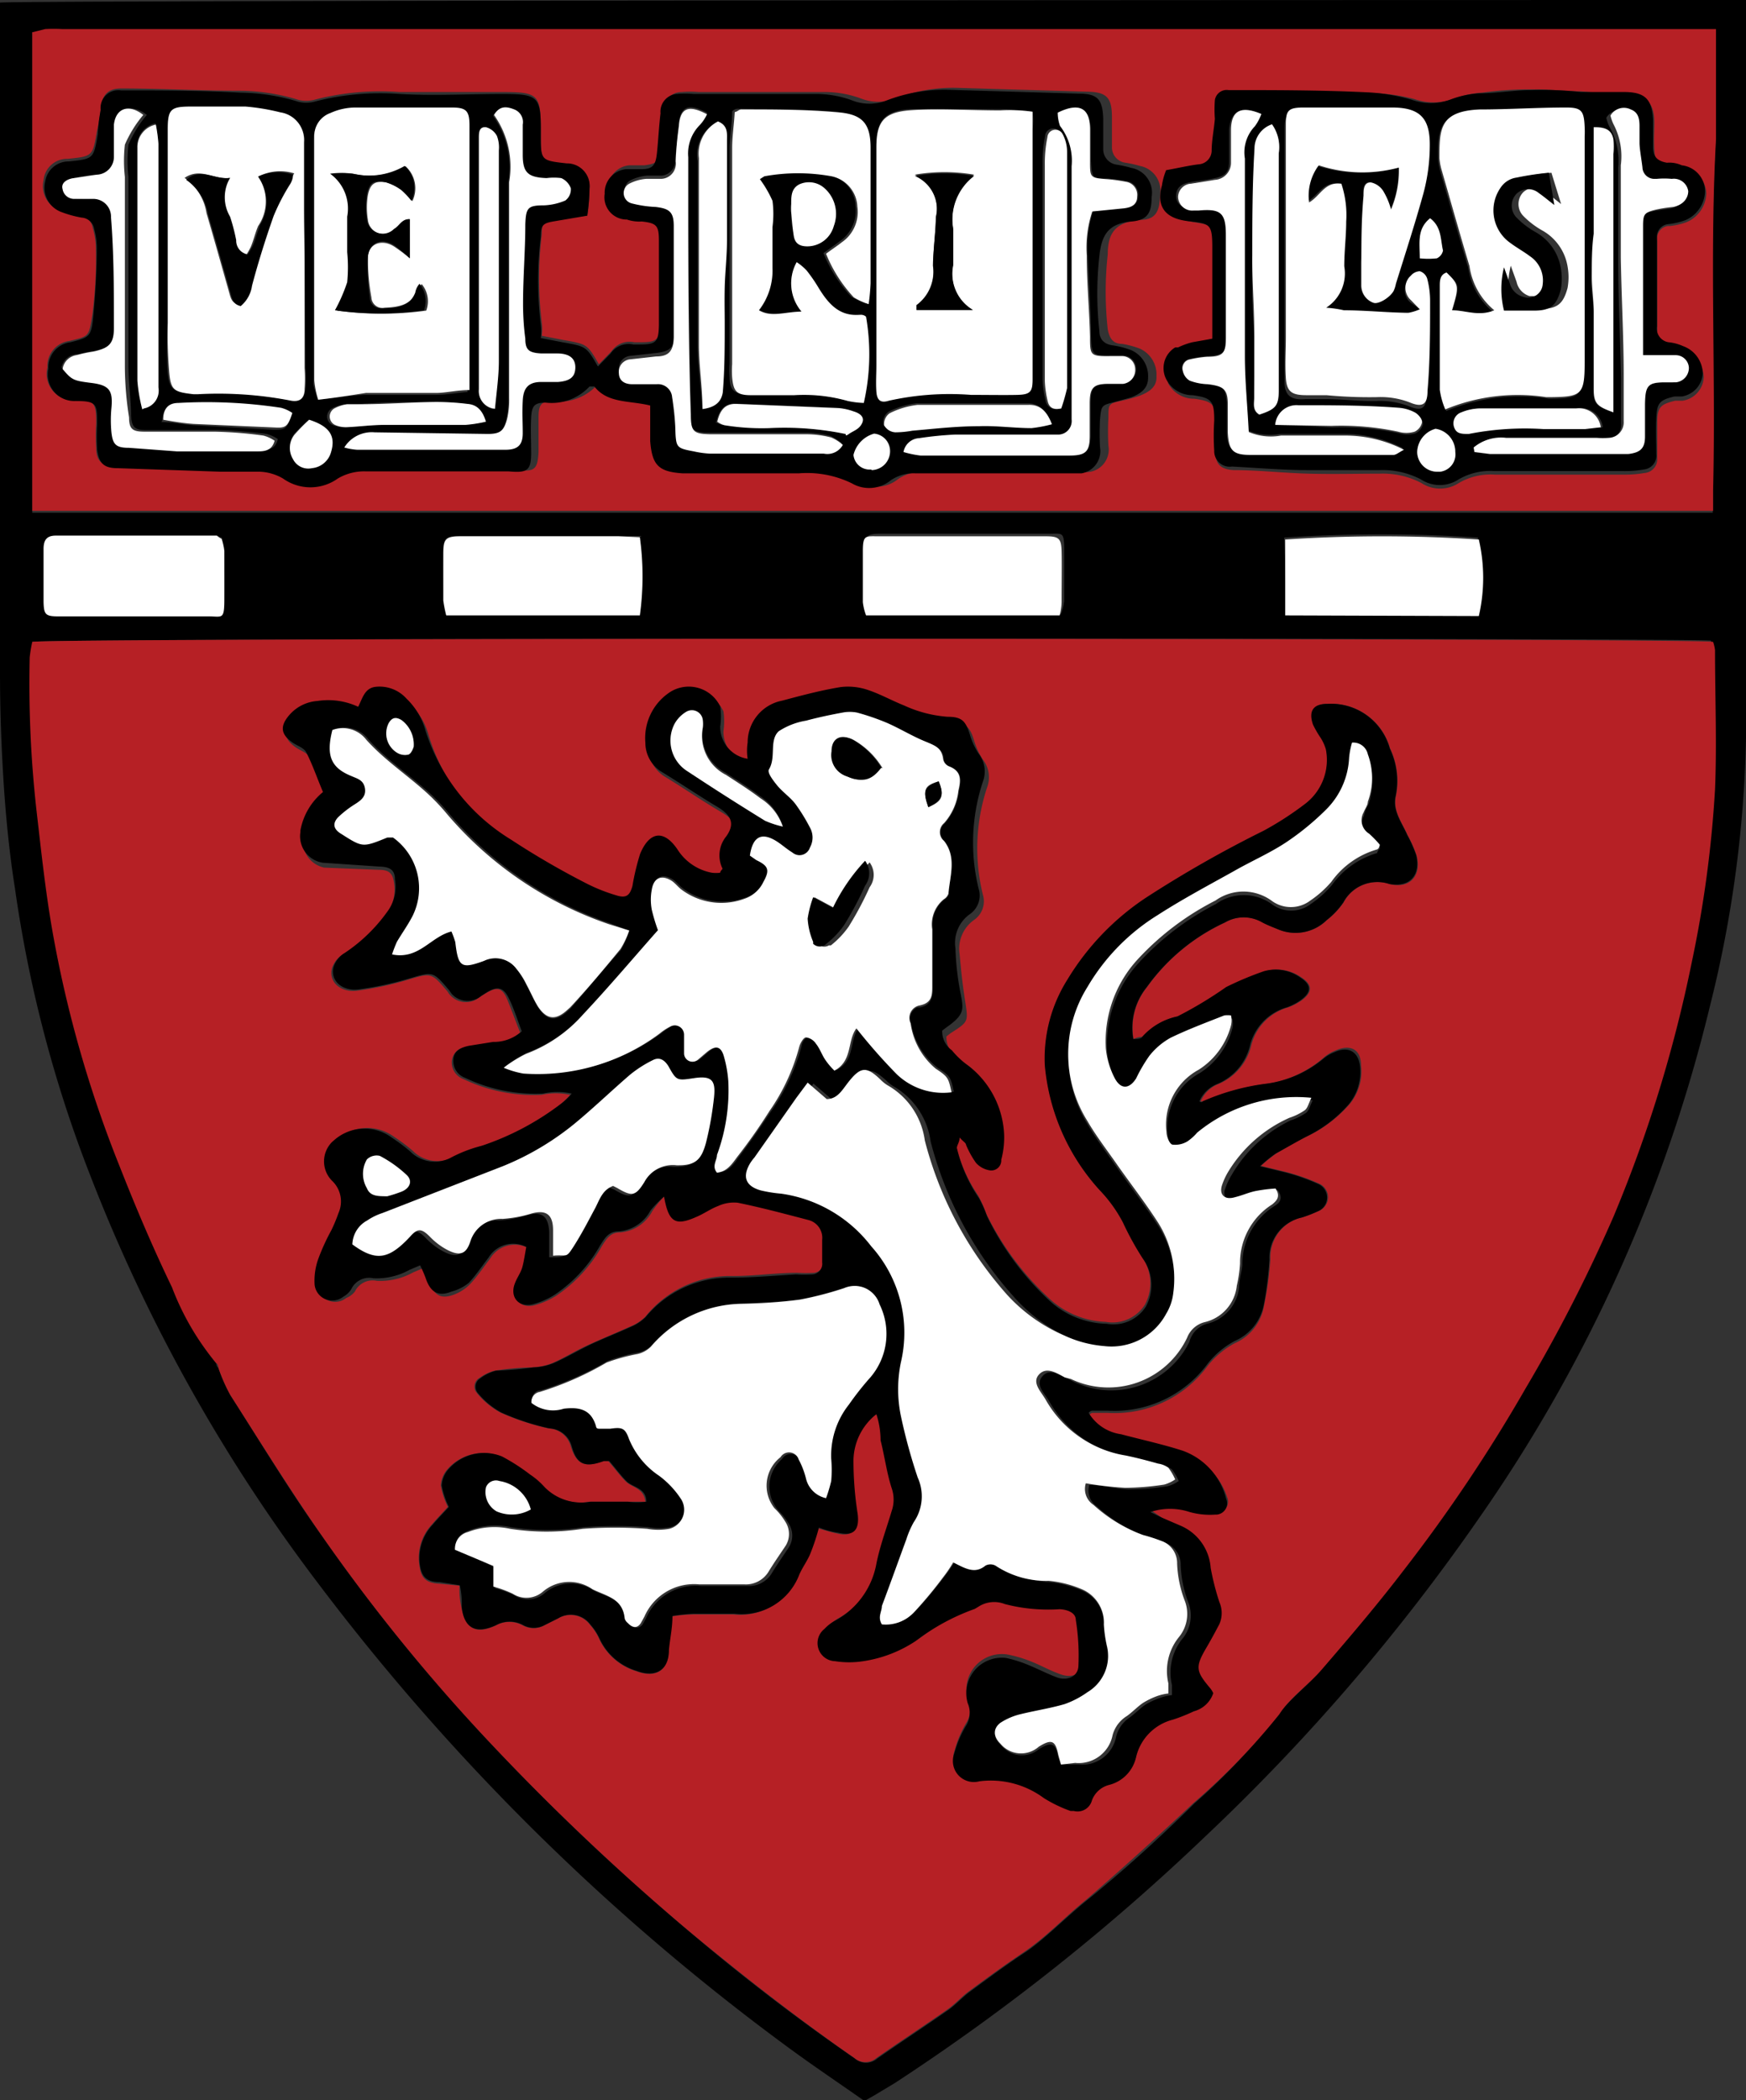 <svg xmlns="http://www.w3.org/2000/svg" viewBox="0 0 54.11 65.05"><rect x="0" y="0" width="54.11" height="65.05" fill="#333333" stroke="none"/><defs><style>.cls-1{fill:#b62025;}.cls-2{fill:#fff;}</style></defs><title>hms_logo</title><g id="Layer_2" data-name="Layer 2"><g id="Layer_1-2" data-name="Layer 1"><g id="Layer_2-2" data-name="Layer 2"><g id="Layer_1-2-2" data-name="Layer 1-2"><g id="aTzVYJ-2"><path d="M54.11,0V22.85A36.78,36.78,0,0,1,53,31.13,46.88,46.88,0,0,1,45.85,47a62.54,62.54,0,0,1-8.5,9.88,66.68,66.68,0,0,1-9.61,7.63l-.65.39-.3.17c-.8-.56-1.62-1.11-2.42-1.7A70.63,70.63,0,0,1,9.83,49a51.8,51.8,0,0,1-7-12.51,39.7,39.7,0,0,1-2.37-9c-.16-1-.28-2.17-.35-3.29S0,22,0,20.8V.08C.49,0,53.17,0,54.11,0ZM1,19.88a4.43,4.43,0,0,0,0,.48,35.28,35.28,0,0,0,.22,4.82c.14,1.21.27,2.43.48,3.63a36.63,36.63,0,0,0,2.09,7.32c.5,1.27,1,2.52,1.62,3.74A8.27,8.27,0,0,0,6.7,42.22a.2.2,0,0,0,.07.15,5.33,5.33,0,0,0,.37.84c.94,1.47,1.86,3,2.86,4.39A56.33,56.33,0,0,0,15.21,54a73.52,73.52,0,0,0,6.08,5.76,64.31,64.31,0,0,0,5.21,4,.52.52,0,0,0,.68,0c.73-.51,1.48-1,2.21-1.51.24-.17.43-.39.66-.56.56-.41,1.12-.83,1.7-1.21s1.28-1.1,1.94-1.63c1.16-.94,2.26-1.94,3.33-3a20.44,20.44,0,0,0,2.56-2.7c.37-.51.9-.9,1.32-1.39.87-1,1.74-2,2.55-3.09A49,49,0,0,0,47.21,43a48.64,48.64,0,0,0,2.69-5.35,42,42,0,0,0,2.46-7.89,35.82,35.82,0,0,0,.72-5.35c.09-1.43,0-2.87,0-4.31a1.1,1.1,0,0,0-.06-.26C52.55,19.76,1.54,19.75,1,19.88Zm0-4H53.08v-.62c.06-3.63-.11-7.26.09-10.89V1H1.87a4.51,4.51,0,0,0-.52,0L1,1Zm18.88.72H14.27c-.48,0-.53.06-.54.54s0,1,0,1.45a4.14,4.14,0,0,0,.09.46h6a8.91,8.91,0,0,0,0-2.41Zm13,2.42a1.74,1.74,0,0,0,.1-.41V17c0-.57-.08-.46-.49-.47H27.28c-.41,0-.48.07-.49.47s0,1,0,1.57a1.74,1.74,0,0,0,.1.41Zm7,0H45.8a5.27,5.27,0,0,0,0-2.37,45.44,45.44,0,0,0-6,0Zm-33-2.37c-.08,0-.11-.06-.15-.06h-5c-.28,0-.37.15-.37.41v1.63c0,.38.06.44.45.44H6.47c.41,0,.48-.06.49-.46s0-1,0-1.57a2,2,0,0,0-.09-.35Z"/><path class="cls-1" d="M1,19.88c.58-.13,51.59-.12,52.09,0a1.1,1.1,0,0,1,.06.26c0,1.44.06,2.88,0,4.31a35.82,35.82,0,0,1-.72,5.35A42,42,0,0,1,50,37.69,48.64,48.64,0,0,1,47.28,43a49,49,0,0,1-3.76,5.61c-.81,1.06-1.68,2.08-2.55,3.09-.42.49-1,.88-1.32,1.39A20.44,20.44,0,0,1,37,55.83c-1.07,1-2.17,2-3.33,3-.66.53-1.23,1.15-1.94,1.63s-1.14.8-1.7,1.21c-.23.17-.42.39-.66.56-.73.51-1.48,1-2.21,1.51a.52.52,0,0,1-.68,0c-1.8-1.25-3.53-2.6-5.21-4A73.52,73.52,0,0,1,15.21,54,56.33,56.33,0,0,1,10,47.6c-1-1.43-1.92-2.92-2.86-4.39a5.33,5.33,0,0,1-.37-.84s0-.12-.07-.15a8.27,8.27,0,0,1-1.37-2.35c-.59-1.22-1.12-2.47-1.62-3.74a36.63,36.63,0,0,1-2.09-7.32c-.21-1.2-.34-2.42-.48-3.63a35.28,35.28,0,0,1-.22-4.82A4.43,4.43,0,0,1,1,19.88ZM27.2,43.8c.08.28.13.5.18.72.12.49.19,1,.34,1.47a1.08,1.08,0,0,1,0,.73c-.16.54-.36,1.07-.47,1.62A2.51,2.51,0,0,1,26,50.11a1.31,1.31,0,0,0-.32.25.56.56,0,0,0,.33,1,2.82,2.82,0,0,0,.87,0,4,4,0,0,0,1.62-.62,6.76,6.76,0,0,1,1.84-1l.1-.06a.9.9,0,0,1,.83-.09,5.2,5.2,0,0,0,1,.16,5.45,5.45,0,0,0,.7,0c.24,0,.47.11.5.33a7,7,0,0,1,.08,1.44c0,.33-.33.46-.67.34s-.56-.25-.85-.37a4,4,0,0,0-.72-.23A1.1,1.1,0,0,0,30,52.66a.75.75,0,0,1-.06.71,3.41,3.41,0,0,0-.36.86.65.65,0,0,0,.78.85,2.76,2.76,0,0,1,2,.52,4.23,4.23,0,0,0,.83.4.46.46,0,0,0,.66-.29.77.77,0,0,1,.54-.48,1.14,1.14,0,0,0,.83-.87,1.57,1.57,0,0,1,1.14-1.15A5.18,5.18,0,0,0,37,53a.86.86,0,0,0,.53-.49.74.74,0,0,0-.1-.16c-.45-.53-.46-.66-.1-1.27.14-.24.27-.48.39-.71a.85.85,0,0,0,0-.68,7.84,7.84,0,0,1-.27-1.06,1.54,1.54,0,0,0-.94-1.31L36,47l-.32-.22a1.94,1.94,0,0,1,1.22,0,2.34,2.34,0,0,0,.79.08.35.35,0,0,0,.34-.49A2.13,2.13,0,0,0,36.65,45c-.62-.2-1.27-.34-1.91-.51a1.39,1.39,0,0,1-1-.66s.08-.07.11-.07h.47a3.59,3.59,0,0,0,3.11-1.46,2.69,2.69,0,0,1,.84-.7,1.54,1.54,0,0,0,.9-1.14,10.62,10.62,0,0,0,.2-1.46,1.27,1.27,0,0,1,1-1.3,4.14,4.14,0,0,0,.49-.19.46.46,0,0,0,0-.86,6.32,6.32,0,0,0-1-.35l-.78-.19a4.33,4.33,0,0,1,.48-.39c.32-.19.64-.38,1-.55a4.07,4.07,0,0,0,1.2-.9A1.57,1.57,0,0,0,42.18,33c0-.51-.34-.67-.8-.46a1.21,1.21,0,0,0-.35.21,3.48,3.48,0,0,1-1.72.81,7.1,7.1,0,0,0-2,.55h-.1a1,1,0,0,1,.56-.54,1.73,1.73,0,0,0,1-1.16,1.64,1.64,0,0,1,1.15-1.21,1.77,1.77,0,0,0,.41-.21c.36-.26.35-.49,0-.72a1.32,1.32,0,0,0-1.12-.19,10,10,0,0,0-1.17.49,12.46,12.46,0,0,1-1.54.91,2,2,0,0,0-1.09.63.64.64,0,0,0-.28.07,2,2,0,0,1,.42-1.61,6.14,6.14,0,0,1,2.42-2,1.15,1.15,0,0,1,1.16,0c.15.08.31.14.48.21a1.38,1.38,0,0,0,1.51-.28,2.46,2.46,0,0,0,.52-.55,1.19,1.19,0,0,1,1.43-.57c.62.16,1-.26.83-.89a3.91,3.91,0,0,0-.28-.63c-.17-.39-.46-.75-.36-1.2a2.34,2.34,0,0,0-.18-1.48,1.89,1.89,0,0,0-1.94-1.38c-.43,0-.58.23-.44.64a3.18,3.18,0,0,0,.23.4,1.37,1.37,0,0,1,.17.37,1.71,1.71,0,0,1-.66,1.7,9.84,9.84,0,0,1-1.27.82,36.28,36.28,0,0,0-3.64,2.07,8,8,0,0,0-2.44,2.54,4.57,4.57,0,0,0-.7,2.66,6.6,6.6,0,0,0,1.7,3.87,4.36,4.36,0,0,1,.72,1,9.19,9.19,0,0,0,.6,1.09,1.4,1.4,0,0,1,.07,1.45,1.19,1.19,0,0,1-1.21.53,2.71,2.71,0,0,1-1.78-.75,8.86,8.86,0,0,1-1.93-2.61,3.53,3.53,0,0,0-.25-.56,4.66,4.66,0,0,1-.68-1.53.7.7,0,0,1,.08-.35c.1.12.16.17.2.23a2.77,2.77,0,0,0,.31.56.73.73,0,0,0,.44.23c.2,0,.3-.15.34-.33a2.72,2.72,0,0,0,.09-.74A2.84,2.84,0,0,0,30,33a2.63,2.63,0,0,1-.37-.29.72.72,0,0,1-.3-.61l.13-.1c.56-.36.55-.35.45-1s-.13-1-.17-1.45a1.09,1.09,0,0,1,.45-1.06.7.7,0,0,0,.27-.78,6,6,0,0,1,.13-3.32.9.9,0,0,0-.14-.88,2.27,2.27,0,0,1-.26-.57c-.13-.42-.24-.55-.69-.56A3.9,3.9,0,0,1,28.12,22c-.38-.15-.73-.35-1.12-.48a1.91,1.91,0,0,0-.85-.09c-.61.1-1.21.26-1.81.42a1.32,1.32,0,0,0-1.07,1.3,1.73,1.73,0,0,1,0,.5,1,1,0,0,1-.85-1,2.13,2.13,0,0,0,0-.62,1.08,1.08,0,0,0-1.44-.51l-.18.11a1.7,1.7,0,0,0-.7,1.52,1.06,1.06,0,0,0,.48.89c.58.35,1.14.74,1.72,1.08s.59.53.31.93a.93.93,0,0,0-.12,1,.19.19,0,0,1-.07.13,1.06,1.06,0,0,1-.26,0,1.61,1.61,0,0,1-1.11-.7c-.42-.61-.86-.55-1.15.14a7.33,7.33,0,0,0-.24,1c-.08.31-.19.39-.5.29a5.41,5.41,0,0,1-.87-.34,24.93,24.93,0,0,1-2.4-1.39,6.12,6.12,0,0,1-2.6-3.39,2.16,2.16,0,0,0-.59-1,1.12,1.12,0,0,0-.94-.37c-.36,0-.42.35-.56.62a2.2,2.2,0,0,0-1.26-.18,1.27,1.27,0,0,0-.86.42c-.31.35-.29.61.09.87.14.1.35.16.42.3.2.39.34.81.52,1.23a2,2,0,0,0-.7,1.19.83.83,0,0,0,.63,1H10l1.74.07c.31,0,.43.1.47.4a1.29,1.29,0,0,1-.25,1,5.08,5.08,0,0,1-1.32,1.21.79.79,0,0,0-.35.43c-.12.43.27.78.8.7a9.92,9.92,0,0,0,1.53-.33c.75-.22.74-.24,1.25.36a.66.66,0,0,0,.9.24l.1-.07.19-.12c.36-.21.51-.17.67.22s.26.68.39,1a1.29,1.29,0,0,1-.89.33l-.75.12c-.24,0-.45.16-.48.44a.55.55,0,0,0,.36.55,5.06,5.06,0,0,0,2.42.49,2.07,2.07,0,0,1,.89,0,2.48,2.48,0,0,1-.3.29A8.47,8.47,0,0,1,15,35.47a4.26,4.26,0,0,0-.92.35,1.07,1.07,0,0,1-1.29-.18,5.45,5.45,0,0,0-.56-.42,1.42,1.42,0,0,0-1.78.06.85.85,0,0,0-.18,1.19l.07.08a.88.88,0,0,1,.2,1,4.93,4.93,0,0,1-.22.53,6.58,6.58,0,0,0-.41.9,2,2,0,0,0-.07.85.55.55,0,0,0,.89.37A.64.64,0,0,0,11,40a.61.61,0,0,1,.68-.33,2.1,2.1,0,0,0,1.12-.26l.33-.14a3.87,3.87,0,0,1,.17.39c.14.47.37.6.81.42a1.4,1.4,0,0,0,.47-.32c.23-.25.41-.52.61-.78a.89.89,0,0,1,1.17-.33,2.58,2.58,0,0,1-.13.65,3.51,3.51,0,0,1-.22.47c-.17.42.1.76.54.66a2.49,2.49,0,0,0,.69-.3,4.5,4.5,0,0,0,1.41-1.53c.14-.22.26-.43.56-.43a1.23,1.23,0,0,0,1-.65,3.32,3.32,0,0,1,.41-.5c.11.8.32.92,1,.63.24-.1.44-.25.68-.34a1.17,1.17,0,0,1,.6-.1c.74.15,1.48.35,2.21.54.34.1.42.25.41.61s0,.46,0,.69a.33.33,0,0,1-.29.37h0a4.38,4.38,0,0,1-.52,0c-.66,0-1.31.1-2,.1A3.36,3.36,0,0,0,20,40.78a1.42,1.42,0,0,1-.48.31c-.44.2-.89.38-1.32.58s-.72.39-1.09.55a1.86,1.86,0,0,1-.62.13,8.93,8.93,0,0,0-1.15.1,1.34,1.34,0,0,0-.47.22.31.31,0,0,0-.13.42l.06.08a2.45,2.45,0,0,0,.71.58,7.65,7.65,0,0,0,1.49.49.75.75,0,0,1,.69.56c.18.57.44.66,1,.45h.16c.17.19.34.43.54.63s.56.2.61.63c-.2,0-.39,0-.57,0H18.27a1.59,1.59,0,0,1-1.43-.46,2.32,2.32,0,0,0-.44-.38,6.13,6.13,0,0,0-.87-.56,1.47,1.47,0,0,0-1.65.38.83.83,0,0,0-.22.52,2.44,2.44,0,0,0,.22.66c-.16.18-.34.36-.5.55A1.51,1.51,0,0,0,13,48.5c.05.38.21.53.61.55l.63.06a2.39,2.39,0,0,0,.06.67c.12.67.45.85,1.07.56a.87.87,0,0,1,.83,0,.69.69,0,0,0,.67,0l.42-.21a.75.75,0,0,1,1,.2,1.67,1.67,0,0,1,.28.43,1.86,1.86,0,0,0,1.15,1c.58.22,1,0,1-.64a10.61,10.61,0,0,1,.11-1.06A5.5,5.5,0,0,1,21.5,50h1.22a1.9,1.9,0,0,0,2-1.21c.1-.23.26-.44.35-.67a6.66,6.66,0,0,0,.26-.79c.22.06.4.12.59.16.49.12.67-.08.61-.58a10.56,10.56,0,0,1-.13-1.68,1.85,1.85,0,0,1,.71-1.41Z"/><path class="cls-1" d="M1,15.92V1L1.4.9a4.51,4.51,0,0,1,.52,0H53.18V4.31c-.2,3.63,0,7.26-.09,10.89v.62H1ZM18.2,6.68a6.33,6.33,0,0,0,.07-.83.7.7,0,0,0-.63-.77h-.08c-.8-.09-.8-.09-.8-.89V4c0-1.07-.09-1.15-1.17-1.15H12.38a8.09,8.09,0,0,0-2.64.24,1,1,0,0,1-.5,0,6.3,6.3,0,0,0-1.78-.28c-1.24,0-2.47-.07-3.71-.07-.41,0-.58.2-.63.61A4.66,4.66,0,0,1,3,4.08c-.13.76-.13.76-.9.84a.73.73,0,0,0-.75.66.8.8,0,0,0,.51.94,3.35,3.35,0,0,0,.62.17.42.42,0,0,1,.39.36,2.24,2.24,0,0,1,.1.62,13.25,13.25,0,0,1-.11,2.09c-.11.69-.11.65-.71.8a.78.78,0,0,0-.68.82.82.82,0,0,0,.62,1l.21,0c.63,0,.68.09.68.73a6.43,6.43,0,0,0,0,.76c0,.43.2.57.63.59l3.2.11H8.06a1.55,1.55,0,0,1,.71.21,1.46,1.46,0,0,0,1.7,0,1.6,1.6,0,0,1,.88-.22H16c.56.05.66,0,.69-.56V12.9c0-.37.1-.49.45-.47a1.6,1.6,0,0,0,1.36-.5h.15c.41.53,1.09.43,1.73.59v1.1c0,.76.2,1,1,1h3.61a3.17,3.17,0,0,1,1.64.31,1.06,1.06,0,0,0,1.2-.09,1.25,1.25,0,0,1,.76-.22h5a.7.7,0,0,0,.76-.82,8.26,8.26,0,0,1,0-.86c0-.44,0-.44.46-.54a4.67,4.67,0,0,0,.5-.14c.28-.11.55-.26.53-.61a.88.88,0,0,0-.51-.85,2.73,2.73,0,0,0-.56-.15c-.28,0-.39-.18-.44-.45a10.58,10.58,0,0,1,0-2.32c0-.68.25-1,1-1.07.49,0,.61-.27.62-.76a.78.78,0,0,0-.62-.91h0a3.63,3.63,0,0,0-.45-.1.48.48,0,0,1-.42-.49V3.62c0-.6-.17-.77-.76-.78l-4.07-.12a5,5,0,0,0-1.88.33,1.46,1.46,0,0,1-1.07,0,3.27,3.27,0,0,0-1.07-.2H21.65a3,3,0,0,0-.52,0,.55.55,0,0,0-.56.54s0,0,0,0c0,.41-.08.81-.11,1.22s-.12.46-.49.51H19.5a.73.73,0,0,0-.66.76.69.69,0,0,0,.53.82h.09a1.24,1.24,0,0,1,.46.06c.45,0,.52.12.53.59V10c0,.53-.09.6-.62.6h-.17a.68.68,0,0,0-.71.28l-.39.4c-.36-.62-.36-.62-1.1-.75l-.67-.13a1.54,1.54,0,0,0,0-.41,11.34,11.34,0,0,1,0-2.73c0-.37.07-.42.44-.48Zm19.37,3.81-.53.13a2.32,2.32,0,0,0-.44.16.75.75,0,0,0-.4,1l0,.09a.91.91,0,0,0,.81.48c.6.08.68.19.67.79a7.22,7.22,0,0,0,0,.93c0,.34.2.47.55.49.77,0,1.54.09,2.32.11s1.47,0,2.21,0a2.58,2.58,0,0,1,1.29.29,1.06,1.06,0,0,0,1.16,0,1.94,1.94,0,0,1,1.11-.26h4a3.45,3.45,0,0,0,.64-.05.43.43,0,0,0,.4-.46v0q0-.56,0-1.11c0-.47.1-.56.56-.67h.23a.77.77,0,0,0,.65-.72.92.92,0,0,0-.61-.84,2,2,0,0,1-.45-.12.43.43,0,0,1-.38-.47V7.46A.39.39,0,0,1,51.69,7h.07a2.23,2.23,0,0,0,.51-.12A1,1,0,0,0,52.88,6a.81.81,0,0,0-.72-.79,1,1,0,0,1-.46-.08c-.34-.06-.41-.15-.43-.5s0-.55,0-.82c0-.65-.25-.86-.9-.87L49,2.83c-.49,0-1-.07-1.45-.06a10.34,10.34,0,0,0-1.62.1,3.08,3.08,0,0,0-.91.2,1.77,1.77,0,0,1-1.18,0,5.86,5.86,0,0,0-1.34-.19c-1.44,0-2.87,0-4.31-.07a.37.37,0,0,0-.42.31,3.79,3.79,0,0,0,0,.58,8.91,8.91,0,0,1-.1,1,.43.43,0,0,1-.41.41,5.36,5.36,0,0,0-1,.18,2.15,2.15,0,0,1-.13.47c-.14.69.11,1,.81,1.11s.75.14.75.83V10C37.61,10.12,37.59,10.29,37.57,10.49Z"/><path class="cls-2" d="M19.83,16.64a8.91,8.91,0,0,1,0,2.42h-6a4.14,4.14,0,0,1-.09-.46V17.15c0-.45.06-.54.54-.54h4.89Z"/><path class="cls-2" d="M32.84,19.06h-6a1.74,1.74,0,0,1-.1-.41V17.08c0-.52.08-.47.49-.47h5.18c.41,0,.48.07.49.47s0,1,0,1.57A1.74,1.74,0,0,1,32.84,19.06Z"/><path class="cls-2" d="M39.83,19.06V16.71a45.44,45.44,0,0,1,6,0,5.27,5.27,0,0,1,0,2.37Z"/><path class="cls-2" d="M6.87,16.69a2,2,0,0,1,.08.37v1.57c0,.57-.08.46-.49.46H1.8c-.39,0-.44-.06-.45-.44V17c0-.26.09-.41.37-.41h5A.74.74,0,0,0,6.87,16.69Z"/><path d="M27.16,43.8a1.85,1.85,0,0,0-.71,1.41,10.56,10.56,0,0,0,.13,1.68c.06.5-.12.7-.61.58a2.49,2.49,0,0,1-.59-.16,6.66,6.66,0,0,1-.26.79c-.09.23-.25.44-.35.67a1.9,1.9,0,0,1-2,1.21H21.5a5.5,5.5,0,0,0-.66.07c0,.38-.08.72-.11,1.06,0,.62-.42.86-1,.64a1.86,1.86,0,0,1-1.15-1,1.67,1.67,0,0,0-.28-.43.75.75,0,0,0-1-.2l-.42.21a.69.69,0,0,1-.67,0,.87.87,0,0,0-.83,0c-.62.29-1,.11-1.07-.56a2.69,2.69,0,0,0-.06-.67L13.62,49c-.4,0-.56-.17-.61-.55a1.51,1.51,0,0,1,.4-1.23c.16-.19.34-.37.5-.55a2.44,2.44,0,0,1-.22-.66.83.83,0,0,1,.22-.52,1.47,1.47,0,0,1,1.65-.38,6.13,6.13,0,0,1,.87.56,2.32,2.32,0,0,1,.44.38,1.59,1.59,0,0,0,1.43.46h1.16a2.28,2.28,0,0,0,.57,0c0-.43-.42-.44-.61-.63s-.37-.44-.54-.63h-.16c-.58.21-.84.12-1-.45a.75.75,0,0,0-.69-.56,7.65,7.65,0,0,1-1.49-.49,2.45,2.45,0,0,1-.71-.58.31.31,0,0,1,0-.44l.08-.06a1.34,1.34,0,0,1,.47-.22,11.15,11.15,0,0,0,1.15-.1,1.86,1.86,0,0,0,.62-.13c.37-.16.72-.37,1.09-.55s.88-.38,1.32-.58a1.42,1.42,0,0,0,.45-.3,3.36,3.36,0,0,1,2.66-1.22c.66,0,1.31-.06,2-.1a4.38,4.38,0,0,0,.52,0,.33.33,0,0,0,.29-.37h0V38.4a.57.57,0,0,0-.41-.61c-.73-.19-1.47-.39-2.21-.54a1.17,1.17,0,0,0-.6.1c-.24.09-.44.24-.68.34-.65.29-.86.17-1-.63a3.32,3.32,0,0,0-.42.43,1.23,1.23,0,0,1-1,.65c-.3,0-.42.21-.56.43a4.5,4.5,0,0,1-1.41,1.53,2.49,2.49,0,0,1-.69.3c-.44.1-.71-.24-.54-.66.06-.16.17-.31.22-.47s.09-.44.13-.65a.89.89,0,0,0-1.17.33c-.2.26-.38.53-.61.78A1.4,1.4,0,0,1,14,40c-.44.18-.67,0-.81-.42a3.87,3.87,0,0,0-.17-.39l-.33.14a2.1,2.1,0,0,1-1.12.26.61.61,0,0,0-.68.33.64.64,0,0,1-.25.24.55.55,0,0,1-.89-.37A2,2,0,0,1,9.86,39a6.58,6.58,0,0,1,.41-.9,4.93,4.93,0,0,0,.22-.53.88.88,0,0,0-.2-1,.85.85,0,0,1,0-1.2l.08-.07a1.42,1.42,0,0,1,1.78-.06,5.45,5.45,0,0,1,.56.42,1.07,1.07,0,0,0,1.29.18,4.26,4.26,0,0,1,.92-.35,8.47,8.47,0,0,0,2.5-1.33,2.48,2.48,0,0,0,.3-.29,2.07,2.07,0,0,0-.89,0,5.06,5.06,0,0,1-2.42-.49.55.55,0,0,1-.36-.55c0-.28.24-.39.48-.44l.75-.12a1.29,1.29,0,0,0,.89-.33c-.13-.34-.24-.69-.39-1s-.31-.43-.67-.22l-.19.12a.66.66,0,0,1-.93-.07l-.07-.1c-.51-.6-.5-.58-1.25-.36a9.92,9.92,0,0,1-1.53.33c-.53.08-.92-.27-.8-.7a.79.79,0,0,1,.35-.43A5.08,5.08,0,0,0,12,28.24a1.29,1.29,0,0,0,.24-1c0-.3-.16-.39-.47-.4L10,26.72a.83.83,0,0,1-.69-.95v-.05a2,2,0,0,1,.7-1.19c-.18-.42-.32-.84-.52-1.23-.07-.14-.28-.2-.42-.3-.38-.26-.4-.52-.09-.87a1.27,1.27,0,0,1,.86-.42,2.2,2.2,0,0,1,1.26.18c.14-.27.2-.59.56-.62a1.12,1.12,0,0,1,.94.37,2.16,2.16,0,0,1,.59,1A6.12,6.12,0,0,0,15.83,26a24.93,24.93,0,0,0,2.4,1.39,5.41,5.41,0,0,0,.87.34c.31.1.42,0,.5-.29a7.33,7.33,0,0,1,.24-1c.29-.69.73-.75,1.15-.14a1.61,1.61,0,0,0,1.07.73,1.06,1.06,0,0,0,.26,0c0-.06.08-.11.07-.13a.93.93,0,0,1,.12-1c.28-.4.15-.66-.31-.93s-1.14-.73-1.72-1.08a1.06,1.06,0,0,1-.48-.89,1.7,1.7,0,0,1,.7-1.52,1.08,1.08,0,0,1,1.62.4,2.13,2.13,0,0,1,0,.62,1,1,0,0,0,.85,1,1.67,1.67,0,0,1,0-.5,1.32,1.32,0,0,1,1.07-1.3c.6-.16,1.2-.32,1.81-.42a1.91,1.91,0,0,1,.85.09c.39.13.74.33,1.12.48a3.9,3.9,0,0,0,1.35.35c.45,0,.56.14.69.56a2.27,2.27,0,0,0,.26.57.9.9,0,0,1,.14.88,6,6,0,0,0-.13,3.32.7.7,0,0,1-.27.78,1.09,1.09,0,0,0-.45,1.06,8.46,8.46,0,0,0,.17,1.45c.08.45.11.61-.45,1l-.13.1a.72.72,0,0,0,.3.61A2.63,2.63,0,0,0,30,33a2.84,2.84,0,0,1,1.12,2.18,2.72,2.72,0,0,1-.09.74.31.31,0,0,1-.34.33.73.73,0,0,1-.44-.23,2.77,2.77,0,0,1-.31-.56c0-.06-.1-.11-.2-.23,0,.16-.11.27-.08.35a4.66,4.66,0,0,0,.68,1.53,3.53,3.53,0,0,1,.25.56,8.86,8.86,0,0,0,1.93,2.61A2.71,2.71,0,0,0,34.3,41a1.19,1.19,0,0,0,1.21-.53,1.4,1.4,0,0,0-.1-1.5,9.19,9.19,0,0,1-.61-1.11,4.36,4.36,0,0,0-.72-1A6.6,6.6,0,0,1,32.38,33a4.57,4.57,0,0,1,.7-2.66,8,8,0,0,1,2.44-2.54,36.28,36.28,0,0,1,3.64-2.07,9.84,9.84,0,0,0,1.27-.82,1.71,1.71,0,0,0,.66-1.7,1.37,1.37,0,0,0-.17-.37,3.18,3.18,0,0,1-.23-.4c-.14-.41,0-.64.44-.64a1.89,1.89,0,0,1,1.94,1.38,2.34,2.34,0,0,1,.18,1.48c-.1.45.19.81.36,1.2a3.91,3.91,0,0,1,.28.63c.14.63-.21,1-.83.89a1.19,1.19,0,0,0-1.43.57,2.46,2.46,0,0,1-.52.55,1.38,1.38,0,0,1-1.51.28c-.17-.07-.33-.13-.48-.21a1.15,1.15,0,0,0-1.16,0,6.14,6.14,0,0,0-2.42,2,2,2,0,0,0-.42,1.61c.12,0,.24,0,.28-.07a2,2,0,0,1,1.09-.63A12.46,12.46,0,0,0,38,30.57a10,10,0,0,1,1.17-.49,1.32,1.32,0,0,1,1.12.19c.36.23.37.46,0,.72a1.77,1.77,0,0,1-.41.21,1.64,1.64,0,0,0-1.15,1.21,1.73,1.73,0,0,1-1,1.16,1,1,0,0,0-.56.54s.08.06.1,0a7.1,7.1,0,0,1,2-.55A3.48,3.48,0,0,0,41,32.8a1.21,1.21,0,0,1,.35-.21c.46-.21.76,0,.8.46a1.57,1.57,0,0,1-.42,1.23,4.07,4.07,0,0,1-1.2.9c-.33.17-.65.36-1,.55a4.33,4.33,0,0,0-.48.39l.78.19a6.32,6.32,0,0,1,1,.35.46.46,0,0,1,0,.86,4.14,4.14,0,0,1-.49.19,1.27,1.27,0,0,0-1,1.3,10.62,10.62,0,0,1-.17,1.38,1.54,1.54,0,0,1-.9,1.14,2.69,2.69,0,0,0-.84.7,3.59,3.59,0,0,1-3.11,1.46h-.47a.15.15,0,0,0-.11.07,1.39,1.39,0,0,0,1,.66c.64.17,1.29.31,1.91.51A2.13,2.13,0,0,1,38,46.42a.35.35,0,0,1-.34.49,2.34,2.34,0,0,1-.79-.08,1.94,1.94,0,0,0-1.22,0L36,47l.58.25a1.54,1.54,0,0,1,.94,1.31,7.84,7.84,0,0,0,.27,1.06.85.85,0,0,1,0,.68c-.12.23-.25.47-.39.71-.36.61-.35.74.1,1.27a.74.74,0,0,1,.1.16A.86.86,0,0,1,37,53a5.18,5.18,0,0,1-.65.26,1.57,1.57,0,0,0-1.14,1.15,1.14,1.14,0,0,1-.83.87.77.77,0,0,0-.54.48.46.46,0,0,1-.56.33l-.1,0a4.23,4.23,0,0,1-.83-.4,2.76,2.76,0,0,0-2-.52.65.65,0,0,1-.78-.85,3.41,3.41,0,0,1,.36-.86.75.75,0,0,0,.06-.71,1.1,1.1,0,0,1,1.19-1.4,4,4,0,0,1,.72.23c.29.12.56.26.85.37s.65,0,.67-.34a7,7,0,0,0-.08-1.44c0-.22-.26-.32-.5-.33a5.45,5.45,0,0,1-.7,0,5.2,5.2,0,0,1-1-.16.9.9,0,0,0-.83.09l-.1.06a6.76,6.76,0,0,0-1.84,1,4,4,0,0,1-1.62.62,2.82,2.82,0,0,1-.87,0,.56.56,0,0,1-.33-1,1.31,1.31,0,0,1,.32-.25,2.51,2.51,0,0,0,1.29-1.77c.11-.55.31-1.08.47-1.62a1.08,1.08,0,0,0,0-.73c-.15-.47-.22-1-.34-1.47A2.63,2.63,0,0,0,27.16,43.8Zm5.72,10.85h.55a1.07,1.07,0,0,0,1.16-.86A1,1,0,0,1,35,53.2c.17-.12.32-.28.49-.4a2.35,2.35,0,0,1,.48-.22,1.51,1.51,0,0,1,.35-.08v-.31a1.67,1.67,0,0,1,.32-1.43,1.13,1.13,0,0,0,.18-1.15,3.61,3.61,0,0,1-.23-1.13.73.73,0,0,0-.5-.71,5.22,5.22,0,0,0-.56-.18A4.63,4.63,0,0,1,34,46.66a.59.59,0,0,1-.24-.67c.42,0,.82.13,1.22.14a8.23,8.23,0,0,0,1.21-.1,1.17,1.17,0,0,0,.34-.16,1.79,1.79,0,0,0-.21-.36.7.7,0,0,0-.32-.13c-.34-.09-.68-.18-1-.25a3.49,3.49,0,0,1-2.49-1.74c-.14-.24-.44-.5-.2-.77s.54,0,.8.09a2.7,2.7,0,0,0,3.67-1l.08-.15A.79.79,0,0,1,37.4,41a1.3,1.3,0,0,0,1-1.13c0-.23.08-.46.1-.69a2.14,2.14,0,0,1,1-1.83c.15-.09.28-.22.1-.49A4.94,4.94,0,0,0,39,37a2.84,2.84,0,0,0-.67.2.28.28,0,0,1-.36-.38,2.11,2.11,0,0,1,.2-.43A4.23,4.23,0,0,1,40,34.7a1.87,1.87,0,0,0,.47-.23c.09-.06.12-.2.21-.39a4.83,4.83,0,0,0-3.54,1.1,1.53,1.53,0,0,1-.3.27.73.73,0,0,1-.47.1c-.09,0-.17-.25-.18-.39a1.93,1.93,0,0,1,1-1.93,2.33,2.33,0,0,0,1-1.37.67.67,0,0,0,0-.31.72.72,0,0,0-.21,0c-.56.22-1.12.43-1.66.69a2.19,2.19,0,0,0-.66.56,4.77,4.77,0,0,0-.41.7c-.21.33-.47.35-.66,0a2.51,2.51,0,0,1-.28-.93,3.75,3.75,0,0,1,1-2.77A8.53,8.53,0,0,1,37.68,28a1.49,1.49,0,0,1,1.73,0,1,1,0,0,0,1.21,0,3.26,3.26,0,0,0,.65-.58,2.64,2.64,0,0,1,1.41-1s0-.06.09-.15a3.48,3.48,0,0,0-.33-.34.49.49,0,0,1-.17-.66.91.91,0,0,1,.13-.33,2.12,2.12,0,0,0,0-1.47.46.46,0,0,0-.49-.36,2.44,2.44,0,0,0-.09.47,2.42,2.42,0,0,1-.72,1.61,8.25,8.25,0,0,1-1.22,1c-.51.34-1.09.59-1.63.9-.79.44-1.6.87-2.36,1.36a6.46,6.46,0,0,0-2.18,2.23,3.91,3.91,0,0,0,0,4.15c.25.43.56.84.85,1.25.43.62.9,1.22,1.31,1.85a3.25,3.25,0,0,1,.5,2.23,1.57,1.57,0,0,1-.22.64,1.92,1.92,0,0,1-1.92,1A3.61,3.61,0,0,1,33,41.37a5.15,5.15,0,0,1-1.61-1.24,11.49,11.49,0,0,1-2.55-4.78,2.32,2.32,0,0,0-1.16-1.71,1.24,1.24,0,0,1-.22-.18c-.46-.41-.64-.4-1,.1-.18.23-.33.48-.66.51l-.59-.51-.35.47-1.33,1.75a1.33,1.33,0,0,0-.14.19c-.24.41-.13.7.34.83a4.35,4.35,0,0,0,.63.1,4.26,4.26,0,0,1,2.79,1.63,4,4,0,0,1,.92,3.59A4.09,4.09,0,0,0,28,43.79a17.16,17.16,0,0,0,.52,1.9,1.41,1.41,0,0,1-.12,1.38,2.83,2.83,0,0,0-.23.53c-.25.68-.5,1.38-.76,2.07-.06.18-.18.34,0,.57a1.19,1.19,0,0,0,1-.38,12.94,12.94,0,0,0,.89-1.07,4.29,4.29,0,0,0,.32-.47c.34.19.63.37,1,.1a.33.33,0,0,1,.31,0A2.83,2.83,0,0,0,32.5,49a3.42,3.42,0,0,1,1,.25,1.12,1.12,0,0,1,.71,1.1,4.1,4.1,0,0,0,.1.69,1.31,1.31,0,0,1-.59,1.42,2.83,2.83,0,0,1-.71.37c-.45.13-.91.2-1.36.31a2,2,0,0,0-.63.27c-.25.18-.24.42,0,.64a.83.83,0,0,0,1.17.13l0,0c.4-.25.52-.2.61.26ZM23.24,26.5l.24.1c.38.18.42.31.22.67a1,1,0,0,1-.6.53,2.06,2.06,0,0,1-1.93-.28c-.11-.08-.19-.19-.3-.27-.32-.21-.57-.11-.63.26a1.66,1.66,0,0,0,0,.63,5.59,5.59,0,0,0,.19.63c-.78.88-1.53,1.77-2.33,2.62a4.41,4.41,0,0,1-1.76,1.21,4.14,4.14,0,0,0-.69.43,2.79,2.79,0,0,0,.61.18A6.32,6.32,0,0,0,20.5,32a1.9,1.9,0,0,1,.33-.22c.26-.13.41,0,.44.25a3.72,3.72,0,0,1,0,.58.26.26,0,0,0,.43.19l.27-.23c.28-.23.45-.19.54.15a3.7,3.7,0,0,1,.13.74,5.78,5.78,0,0,1-.35,2.29c0,.17-.2.35,0,.55.3,0,.46-.26.62-.48.35-.46.68-.94,1-1.42a6.29,6.29,0,0,0,.93-2,.37.37,0,0,1,.21-.29.44.44,0,0,1,.31.2c.12.15.18.34.29.5a2.13,2.13,0,0,0,.28.33c.57-.29.39-.92.68-1.31a17.33,17.33,0,0,0,1.24,1.41,2.07,2.07,0,0,0,1.71.57c-.1-.43-.09-.47-.49-.73a2.22,2.22,0,0,1-.83-1.36.39.39,0,0,1,.19-.52l.09,0c.35-.08.39-.32.39-.61V28.79a1,1,0,0,1,.36-.93.32.32,0,0,0,.14-.17c0-.55.26-1.12-.13-1.63a.36.36,0,0,1-.05-.51l.05-.05a1.8,1.8,0,0,0,.44-1c.08-.34.1-.61-.3-.76a.3.3,0,0,1-.17-.21c0-.35-.31-.45-.59-.57s-.76-.39-1.15-.56a7.28,7.28,0,0,0-.93-.32,1.17,1.17,0,0,0-.45,0c-.38.07-.76.15-1.13.25a2.19,2.19,0,0,0-.85.33c-.32.29-.07.8-.3,1.18,0,.09.13.35.25.49s.41.37.57.58a5.51,5.51,0,0,1,.45.73.63.63,0,0,1,0,.62c-.13.28-.28.32-.55.15s-.37-.29-.58-.4C23.57,25.79,23.32,26,23.24,26.5ZM25.6,46.4a4.51,4.51,0,0,0,.13-.53,4,4,0,0,0,0-.69,2.54,2.54,0,0,1,.55-1.68,9.1,9.1,0,0,1,.61-.78,2.07,2.07,0,0,0,.34-2.32c-.23-.54-.54-.66-1.11-.5a10.71,10.71,0,0,1-1.35.35c-.59.09-1.2.07-1.8.13a3.77,3.77,0,0,0-2.77,1.28.85.85,0,0,1-.43.23,5.65,5.65,0,0,0-.94.26,9.79,9.79,0,0,1-2.07.91.27.27,0,0,0-.26.34,1.08,1.08,0,0,0,1,.18c.49-.06.84,0,1,.54a.17.17,0,0,1,.12.08h.32c.36,0,.46,0,.58.31a2.52,2.52,0,0,0,.94,1.15,2.82,2.82,0,0,1,.67.71.61.61,0,0,1-.36.93,1.92,1.92,0,0,1-.68,0,13.77,13.77,0,0,0-2,0,7.38,7.38,0,0,1-2.25,0,2.26,2.26,0,0,0-1.31.1c-.22.09-.43.2-.4.55l1.21.6v.64a3.54,3.54,0,0,1,.6.22.78.78,0,0,0,.93-.06,1.26,1.26,0,0,1,1.54-.08c.46.22,1,.29,1,.91a.28.28,0,0,0,.1.14c.14.11.29.13.4,0l.11-.2a1.68,1.68,0,0,1,1.7-1h1.45a.82.82,0,0,0,.74-.38c.17-.28.36-.55.54-.82a.69.69,0,0,0,0-.72,2.11,2.11,0,0,0-.28-.37,1.12,1.12,0,0,1,0-1.58l.07-.07a.31.31,0,0,1,.56.07,2.57,2.57,0,0,1,.23.6A.81.81,0,0,0,25.6,46.4ZM19.5,28.82l-.58-.22a11.44,11.44,0,0,1-5-3.4,6.64,6.64,0,0,0-.51-.55c-.65-.61-1.41-1.09-2-1.76a.92.92,0,0,0-1.05-.3c-.2.79,0,1.17.6,1.43.18.08.37.15.41.38s-.14.38-.33.5a3.19,3.19,0,0,0-.5.39c-.19.2-.14.38.1.52.66.42.66.42,1.42.11h.16a1.93,1.93,0,0,1,.6,2.44c-.14.27-.32.52-.48.79a4,4,0,0,0-.15.39c.79.17,1.19-.55,1.84-.71a2.67,2.67,0,0,1,.12.33c.09.77.18.84.89.58A.81.81,0,0,1,16,30a2.44,2.44,0,0,1,.33.54c.12.22.22.46.35.67.27.41.55.44.91.11l.09-.08c.52-.6,1-1.19,1.56-1.81A2.79,2.79,0,0,0,19.5,28.82Zm-8.58,9.72c.73.54,1.14.49,1.67-.19h0c.23-.27.35-.27.61,0a2.14,2.14,0,0,0,.54.41c.39.2.59.14.72-.27a1,1,0,0,1,1-.69,4,4,0,0,0,.84-.15c.48-.15.69,0,.72.5v.79c.45,0,.47,0,.64-.29s.46-.8.68-1.21c.13-.26.22-.54.54-.66l.15.06c.46.27.57.27.85-.18a1,1,0,0,1,1-.52c.56,0,.76-.14.91-.7A10,10,0,0,0,22.13,34c0-.49-.13-.64-.61-.57s-.55.09-.8-.36c-.12-.21-.28-.3-.48-.2a3.66,3.66,0,0,0-.72.46c-.58.49-1.12,1-1.7,1.5a8.61,8.61,0,0,1-2.24,1.33l-3.73,1.45a1.87,1.87,0,0,0-.47.23A.87.87,0,0,0,10.92,38.54ZM24.26,25.6a1.68,1.68,0,0,0-.7-.94c-.34-.26-.71-.49-1.06-.72a1.35,1.35,0,0,1-.72-1.4,1,1,0,0,0,0-.24.34.34,0,0,0-.52-.25,1,1,0,0,0-.35.36,1.12,1.12,0,0,0,.4,1.48q1.19.78,2.4,1.53A2.93,2.93,0,0,0,24.26,25.6ZM12,37.05a4,4,0,0,0,.47-.15c.25-.11.33-.33.14-.51a3.78,3.78,0,0,0-.83-.59.43.43,0,0,0-.4.11.88.88,0,0,0,0,.89C11.48,37,11.71,37,12,37.05Zm4.44,9.7a1.2,1.2,0,0,0-.95-.87.33.33,0,0,0-.43.17v0a.69.69,0,0,0,.33.74,1.18,1.18,0,0,0,1.07-.06ZM12.82,23.13a.94.94,0,0,0-.38-.83c-.17-.1-.29-.08-.39.09a.7.7,0,0,0,.25.92.47.47,0,0,0,.36.06C12.76,23.33,12.8,23.16,12.82,23.13Z"/><path d="M18.2,6.68l-1,.17c-.37.06-.44.11-.44.48a11.34,11.34,0,0,0,0,2.73,1.54,1.54,0,0,1,0,.41l.67.13c.74.13.74.13,1.1.75l.39-.4a.68.68,0,0,1,.71-.28h.17c.53,0,.61-.07.62-.6V7.45c0-.47-.08-.54-.53-.59a1.19,1.19,0,0,1-.46-.06A.69.69,0,0,1,18.74,6a.73.73,0,0,1,.66-.76h.47c.37,0,.45-.13.49-.51s.06-.81.11-1.22a.55.55,0,0,1,.5-.6h0a3,3,0,0,1,.52,0h3.85a3.27,3.27,0,0,1,1.07.2,1.46,1.46,0,0,0,1.07,0,5,5,0,0,1,1.88-.33l4.07.12c.59,0,.74.18.76.78v.93a.48.48,0,0,0,.42.49,3.63,3.63,0,0,1,.45.1.78.78,0,0,1,.63.9h0c0,.49-.13.72-.62.76-.7.06-.93.39-1,1.07a10.58,10.58,0,0,0,0,2.32c0,.27.16.42.44.45a2.73,2.73,0,0,1,.56.15.88.88,0,0,1,.51.85c0,.35-.25.5-.53.61l-.5.14c-.41.1-.42.1-.46.54a8.26,8.26,0,0,0,0,.86.7.7,0,0,1-.57.81H28.36a1.25,1.25,0,0,0-.76.22,1.06,1.06,0,0,1-1.2.09,3.17,3.17,0,0,0-1.64-.31H21.15c-.75-.05-.94-.26-1-1v-1.1c-.64-.16-1.32-.06-1.73-.59h-.15a1.6,1.6,0,0,1-1.36.5c-.35,0-.43.1-.45.47s0,.74,0,1.1c0,.54-.13.61-.69.56H11.35a1.6,1.6,0,0,0-.88.22,1.46,1.46,0,0,1-1.7,0,1.55,1.55,0,0,0-.71-.21H6.84l-3.2-.11c-.43,0-.58-.16-.63-.59a6.43,6.43,0,0,1,0-.76c0-.64,0-.73-.68-.73a.82.82,0,0,1-.83-1,.78.78,0,0,1,.68-.82c.6-.15.65-.18.71-.8S3,8.37,3,7.67a2.24,2.24,0,0,0-.08-.57.42.42,0,0,0-.39-.36,3.35,3.35,0,0,1-.62-.17.8.8,0,0,1-.51-.94A.73.73,0,0,1,2.13,5c.77-.08.77-.08.9-.84a4.94,4.94,0,0,1,.09-.75.55.55,0,0,1,.63-.61c1.24,0,2.47,0,3.71.07a6.3,6.3,0,0,1,1.78.28,1,1,0,0,0,.5,0,8.09,8.09,0,0,1,2.64-.24c1.07.06,2.14,0,3.21,0S16.76,3,16.76,4v.17c0,.8,0,.8.8.89a.7.7,0,0,1,.71.77A6.33,6.33,0,0,1,18.2,6.68ZM32,3.46c-.37,0-.68-.08-1-.08H28.16c-.78.07-1,.38-1,1.15V12.1c0,.27.14.36.39.28a8.67,8.67,0,0,1,2.54-.18h1.45c.45,0,.43-.09.46-.45V4A1.86,1.86,0,0,0,32,3.46ZM9.86,12.38c.53-.06,1-.13,1.42-.15h2.21c.32,0,.64-.06,1-.09V4c0-.46-.1-.56-.55-.56h-3a1.9,1.9,0,0,0-.73.17.75.75,0,0,0-.5.71v7.57A3,3,0,0,0,9.86,12.38ZM9.44,8.19V4.45a.86.86,0,0,0-.73-.92A6.76,6.76,0,0,0,7.6,3.31H5.91c-.56,0-.71.08-.72.7v6a14,14,0,0,0,0,1.45c.05.61.14.66.76.73h.17A11.78,11.78,0,0,1,9,12.4c.31.07.43-.05.47-.36a4.56,4.56,0,0,0,0-.64Zm15.4,1.46c-.52,0-.94.19-1.38-.09a2,2,0,0,0,.42-1.3V7a3.12,3.12,0,0,0,0-.81,3.53,3.53,0,0,0-.39-.67s.09-.09.14-.09a5.82,5.82,0,0,1,2.08,0,1,1,0,0,1,.8.94A1.14,1.14,0,0,1,26,7.49c-.15.12-.31.22-.48.35a4.4,4.4,0,0,0,.86,1.35,2.25,2.25,0,0,0,.46.21,6.25,6.25,0,0,0,.06-.65V4.56c0-.74-.22-1-1-1.1-1-.09-2-.07-3-.09a.24.24,0,0,0-.21.08c0,.38-.07.75-.08,1.11v6.7a2.84,2.84,0,0,0,0,.41c0,.42.15.54.58.55s.89,0,1.34,0a5,5,0,0,1,1.67.18,2.73,2.73,0,0,0,.49.06,6.78,6.78,0,0,0,.07-2.67s-.1-.07-.15-.06c-.67.07-1-.34-1.33-.85a4.8,4.8,0,0,0-.28-.5,1.7,1.7,0,0,0-.31-.26A1.35,1.35,0,0,0,24.84,9.65Zm7.94-6.16a1.23,1.23,0,0,0,.15.35,1.76,1.76,0,0,1,.36,1.25V13a.42.42,0,0,1-.37.47H29.65a10.5,10.5,0,0,0-1.1.11.52.52,0,0,0-.49.43,3.23,3.23,0,0,0,.5.08h4.6c.51,0,.63-.11.64-.61v-1c0-.48.1-.58.57-.61h.46a.43.43,0,0,0,.38-.45.41.41,0,0,0-.4-.41h-.35c-.6,0-.63,0-.65-.61,0-.83-.07-1.66-.1-2.5a3.57,3.57,0,0,1,.17-1.37l1-.1a.35.35,0,0,0,.39-.36.41.41,0,0,0-.35-.46,5.4,5.4,0,0,0-.58-.08c-.48,0-.5,0-.53-.55V4C33.74,3.33,33.43,3.17,32.78,3.49Zm-10.87,0c-.58-.31-.83-.19-.88.37,0,.37-.09.74-.1,1.1a.47.47,0,0,1-.42.48h-.46a1.38,1.38,0,0,0-.5.14.33.33,0,0,0,.06.62,3.57,3.57,0,0,0,.74.11c.43,0,.55.16.56.59v3.43c0,.42-.14.55-.55.6l-.81.09a.39.39,0,0,0-.37.41v0c0,.24.2.32.41.33h.76a.44.44,0,0,1,.48.4h0c0,.35.08.69.1,1,0,.56,0,.58.57.68A3,3,0,0,0,22,14h3.5a.55.55,0,0,0,.59-.27,1.29,1.29,0,0,0-.36-.23,3.07,3.07,0,0,0-.74-.1H22c-.53,0-.61-.08-.61-.61,0-2.21-.06-4.43-.08-6.64V4.81a1.25,1.25,0,0,1,.36-1A1.27,1.27,0,0,0,21.91,3.54Zm-20,7.89c.29.34.29.34,1,.43s.68.23.62.81a4,4,0,0,0,0,.69c0,.41.14.49.55.51l1.4.11H8.1c.21,0,.43,0,.51-.33a1.09,1.09,0,0,0-.35-.16,15.11,15.11,0,0,0-1.51-.12H4.54c-.37,0-.45-.08-.48-.44,0-.52-.08-1-.08-1.57V5.48a4.53,4.53,0,0,1,0-1,3.7,3.7,0,0,1,.57-.92c-.44-.35-.85-.22-.91.3v1a.51.51,0,0,1-.53.55c-.37,0-.51.05-.75.09S2,5.62,2,5.84s.18.29.37.31a5.61,5.61,0,0,0,.58,0,.55.55,0,0,1,.55.55v0c0,1.12.08,2.24.09,3.37,0,.53-.13.68-.64.79a4.36,4.36,0,0,0-.52.11.51.51,0,0,0-.53.44Zm8.73,2.43a1.9,1.9,0,0,0,.4.1h4.6c.41,0,.51-.11.53-.52s0-.66,0-1,.18-.55.58-.58h.52c.36,0,.51-.16.53-.43s-.16-.43-.55-.45h-.52c-.36,0-.44-.1-.48-.46a8.23,8.23,0,0,1-.07-1.1c0-.82,0-1.63.07-2.44,0-.51.07-.55.58-.59a1.87,1.87,0,0,0,.66-.15.43.43,0,0,0,.17-.38.55.55,0,0,0-.29-.31,1.68,1.68,0,0,0-.46,0c-.57,0-.71-.16-.74-.73V3.89a.42.42,0,0,0-.26-.47c-.23-.09-.45-.13-.63.17a2.78,2.78,0,0,1,.47,2.08v6.69a2.64,2.64,0,0,1-.06.63c-.1.39-.22.49-.61.48l-3.5-.05a1,1,0,0,0-.91.44Zm11.1-1.19a.53.53,0,0,0,.6-.48c0-.71,0-1.43.06-2.14V8.94c0-.37.06-1,.07-1.45V4.4c0-.22,0-.47-.28-.6A1.13,1.13,0,0,0,21.62,5v5.77c0,.59.11,1.23.15,1.92Zm11.12,0A6.17,6.17,0,0,0,33,12V9.59c0-.8,0-1.39,0-2.09V4.66a1.15,1.15,0,0,0-.14-.55.25.25,0,0,0-.47.1,4.11,4.11,0,0,0-.08.86v6.69a3.19,3.19,0,0,0,.09.63.32.32,0,0,0,.44.26Zm-28.48,0A.56.56,0,0,0,4.9,12V4.41a5.12,5.12,0,0,0-.08-.59.71.71,0,0,0-.57.72v7.22a5.07,5.07,0,0,0,.16.92Zm10.93,0c.05-.53.12-1,.12-1.48V4.67a1,1,0,0,0-.06-.45A.54.54,0,0,0,15.09,4c-.19,0-.21.18-.22.34V12a.55.55,0,0,0,.4.67h0Zm17.26.48c-.16-.42-.38-.61-.73-.61H28.41a2.56,2.56,0,0,0-.87.26.41.41,0,0,0-.17.37c0,.11.22.2.35.22a3,3,0,0,0,.52-.05c.69-.06,1.38-.13,2.08-.14a14.71,14.71,0,0,1,1.62.06,4.2,4.2,0,0,0,.66-.12ZM15,13.07c-.12-.4-.32-.53-.59-.56a7.93,7.93,0,0,0-1-.06c-.77,0-1.55,0-2.32.07h-.41a1.21,1.21,0,0,0-.38.12.29.29,0,0,0,0,.52.85.85,0,0,0,.39.07c.38,0,.77-.07,1.15-.07h2.5a4.19,4.19,0,0,0,.69-.1Zm7.17,0a.64.64,0,0,0,.22.09c.46,0,.93.08,1.39.09a9.37,9.37,0,0,1,2.36.18h.11a1.11,1.11,0,0,0,.41-.34c.07-.15-.1-.31-.27-.36a1.82,1.82,0,0,0-.45-.1l-3.18-.13c-.33,0-.48.22-.56.56ZM5,13.07c.33,0,.65.08,1,.1l2.48.14c.34,0,.41,0,.55-.45a1.11,1.11,0,0,0-.35-.16,15.38,15.38,0,0,0-3.18-.15c-.28,0-.47.1-.47.48ZM24.52,6.58a2.1,2.1,0,0,0,.08.66.38.38,0,0,0,.42.32A.85.85,0,0,0,25.84,7a1.06,1.06,0,0,0-.3-1.12.72.72,0,0,0-.76-.1c-.26.13-.25.37-.25.61A1.57,1.57,0,0,0,24.52,6.58ZM9.58,13a5.76,5.76,0,0,0-.45.42.66.66,0,0,0-.05.76.53.53,0,0,0,.59.28.68.68,0,0,0,.59-.5C10.41,13.53,10.21,13.23,9.58,13ZM27,14.54a.58.58,0,0,0,.6-.56h0a.54.54,0,0,0-.49-.54.91.91,0,0,0-.64.66A.5.5,0,0,0,27,14.54Z"/><path d="M37.57,10.49V7.68c0-.76-.07-.75-.75-.83s-1-.42-.81-1.11a2,2,0,0,1,.13-.47c.35-.06.68-.14,1-.18a.43.43,0,0,0,.41-.41c0-.33.07-.65.1-1a3.79,3.79,0,0,1,0-.58.37.37,0,0,1,.42-.31c1.44,0,2.87,0,4.31.07a5.86,5.86,0,0,1,1.37.23,1.77,1.77,0,0,0,1.18,0,3.08,3.08,0,0,1,.91-.2c.53,0,1.08-.1,1.62-.1A11,11,0,0,1,49,2.85h1.33c.65,0,.87.22.9.87v.82c0,.28.09.44.43.5a.92.92,0,0,1,.46.08.81.81,0,0,1,.72.79,1,1,0,0,1-.61.91,2.23,2.23,0,0,1-.51.12.39.39,0,0,0-.37.41v2.76a.43.43,0,0,0,.36.49h0a1.43,1.43,0,0,1,.45.12.92.92,0,0,1,.61.84.77.77,0,0,1-.65.72h-.23c-.46.11-.54.2-.56.67s0,.74,0,1.11a.43.43,0,0,1-.38.48h0a3.45,3.45,0,0,1-.64.05h-4a1.94,1.94,0,0,0-1.11.26,1.06,1.06,0,0,1-1.16,0,2.58,2.58,0,0,0-1.29-.29H40.5c-.73,0-1.55-.07-2.32-.11a.48.48,0,0,1-.55-.49,7.22,7.22,0,0,1,0-.93c0-.6-.07-.71-.67-.79a.91.91,0,0,1-.81-.48.75.75,0,0,1,.27-1l.09,0a2.32,2.32,0,0,1,.44-.16Zm5.78-5.3a3.07,3.07,0,0,1-.26,1.29,2.22,2.22,0,0,0-.24-.57.6.6,0,0,0-.39-.27c-.23,0-.21.23-.22.4,0,.7,0,1.4-.07,2.09v.7a.57.57,0,0,0,.38.54A.91.91,0,0,0,43.17,9a.94.94,0,0,0,.07-.22c.29-.93.59-1.85.85-2.79a5.74,5.74,0,0,0,.18-1.31c0-.88-.28-1.18-1.17-1.23-.52,0-1,0-1.57,0a4.48,4.48,0,0,0-1.22,0c-.4.06-.5.1-.5.53v7.85c0,.42.2.57.65.53h.63c.53,0,1,.07,1.57.06a2.51,2.51,0,0,1,1,.16c.4.17.54.07.56-.35,0-.93.07-1.86.08-2.79a2.67,2.67,0,0,0-.09-.69A.35.35,0,0,0,44,8.47a.39.39,0,0,0-.29.13.51.51,0,0,0-.05.72l.05.05.31.21a1.61,1.61,0,0,1-.45.11c-.65,0-1.31-.05-2-.08A1.65,1.65,0,0,1,41,9.53a1.26,1.26,0,0,0,.56-1.28c0-.47.06-.93.06-1.39a3.07,3.07,0,0,0-.15-1.17c-.48-.07-.61.38-1,.58a1.57,1.57,0,0,1,.3-1.15A4.34,4.34,0,0,0,43.35,5.19ZM45,9.61c.25-.75.25-.79-.14-1.12-.2.07-.21.26-.21.43v3.2a2.38,2.38,0,0,0,.17.61A5.87,5.87,0,0,1,48,12.35h0c1,0,1.06-.09,1.07-1.07v-7a2.8,2.8,0,0,0,0-.29c0-.5-.09-.6-.57-.61-.89,0-1.79,0-2.68.06-1.24,0-1.27.62-1.25,1.51a1.86,1.86,0,0,0,.06.34c.29,1,.57,2,.87,3a2.17,2.17,0,0,0,.77,1.37C45.8,9.81,45.39,9.6,45,9.61ZM39.09,3.53c-.64-.27-.94-.1-1,.48V5c0,.35-.13.46-.5.53s-.5.07-.74.12-.4.16-.4.42.2.39.49.41h.23c.68-.06.83.07.84.76v3.21c0,.47-.09.54-.58.58a3.56,3.56,0,0,0-.57.09.28.28,0,0,0-.23.32v0a.44.44,0,0,0,.21.3,1.74,1.74,0,0,0,.56.11c.47.06.57.14.62.61v.87c0,.56.14.7.7.71h4.43c.09,0,.17-.08.33-.16a4,4,0,0,0-1.81-.44h-2a1.75,1.75,0,0,1-1-.11c0-.8-.11-1.59-.12-2.38V4.88a1.17,1.17,0,0,1,.31-1A1.48,1.48,0,0,0,39.09,3.53Zm6.58,10.33V14l.48.07h4.18c.4,0,.5-.14.52-.54s0-.66,0-1c0-.57.08-.64.63-.68h.34a.45.45,0,0,0,.39-.45.41.41,0,0,0-.42-.39h-1V7.06c0-.37,0-.42.41-.51a4.67,4.67,0,0,1,.52-.08c.32-.06.49-.25.47-.49s-.2-.35-.51-.38a2.48,2.48,0,0,0-.47,0,.37.37,0,0,1-.44-.35c0-.25-.07-.5-.09-.75a4.46,4.46,0,0,1,0-.52c0-.18,0-.43-.27-.52a.48.48,0,0,0-.63.19,1.34,1.34,0,0,0,.09.26,2.14,2.14,0,0,1,.28,1.28V8.05c0,1.22.06,2.44.09,3.67v1.39a.48.48,0,0,1-.44.52h0a2.67,2.67,0,0,1-.4,0h-2.8A1.32,1.32,0,0,0,45.67,13.86Zm-6.25-10a.79.79,0,0,0-.55.74c0,1.1-.07,2.21-.07,3.31,0,.77,0,1.55.06,2.32s0,1.4,0,2.1c0,.18-.06.39.16.52.51-.17.6-.27.6-.76V4.76a1.22,1.22,0,0,0-.2-.91ZM50,12.77v-8a2.36,2.36,0,0,0,0-.46c-.06-.29-.24-.4-.61-.37v3.3c0,.42,0,.85-.06,1.27s.06.77.06,1.16V12C49.36,12.49,49.44,12.58,50,12.77Zm-10.45.39,1.74.08a8.49,8.49,0,0,1,2.07.18.89.89,0,0,0,.51,0,.42.42,0,0,0,.23-.29.44.44,0,0,0-.21-.3,1.26,1.26,0,0,0-.5-.15c-1,0-2.09-.08-3.13-.08a.66.66,0,0,0-.74.56Zm10.12.07a.68.68,0,0,0-.74-.59h-3a1.56,1.56,0,0,0-.56.12.36.36,0,0,0-.27.43v0c.07.23.23.27.46.22a9,9,0,0,1,2.32-.15h1.28ZM45.1,14a.72.72,0,0,0-.61-.72.77.77,0,0,0-.57.72.62.62,0,0,0,.63.61h0A.54.54,0,0,0,45.1,14Zm-.78-7.19C43.91,7.09,44,7.5,44,8a2.41,2.41,0,0,0,.52,0,.34.34,0,0,0,.19-.24c-.07-.31,0-.71-.39-1Z"/><path class="cls-2" d="M32.88,54.65l-.08-.29c-.09-.46-.21-.51-.61-.26A.83.83,0,0,1,31,54l0,0c-.22-.22-.23-.46,0-.64a2,2,0,0,1,.63-.27c.45-.11.91-.18,1.36-.31a2.83,2.83,0,0,0,.71-.37A1.31,1.31,0,0,0,34.31,51a4.1,4.1,0,0,1-.1-.69,1.12,1.12,0,0,0-.71-1.1,3.42,3.42,0,0,0-1-.25,2.83,2.83,0,0,1-1.65-.47.33.33,0,0,0-.31,0c-.33.27-.62.09-1-.1a4.29,4.29,0,0,1-.32.47,12.94,12.94,0,0,1-.89,1.07,1.19,1.19,0,0,1-1,.38c-.14-.23,0-.39,0-.57.26-.69.51-1.39.76-2.07a2.83,2.83,0,0,1,.23-.53,1.41,1.41,0,0,0,.12-1.38,17.16,17.16,0,0,1-.52-1.9,4.09,4.09,0,0,1,0-1.67,4,4,0,0,0-.92-3.59,4.26,4.26,0,0,0-2.79-1.63,4.35,4.35,0,0,1-.63-.1c-.47-.13-.58-.42-.34-.83a1.33,1.33,0,0,1,.14-.19L24.68,34l.35-.47.59.51c.33,0,.48-.28.66-.51.39-.5.57-.51,1-.1a1.24,1.24,0,0,0,.22.18,2.32,2.32,0,0,1,1.16,1.71,11.49,11.49,0,0,0,2.55,4.78A5.15,5.15,0,0,0,33,41.37a3.61,3.61,0,0,0,1.22.32,1.92,1.92,0,0,0,1.92-1,1.57,1.57,0,0,0,.22-.64,3.25,3.25,0,0,0-.5-2.23c-.41-.63-.88-1.23-1.31-1.85-.29-.41-.6-.82-.85-1.25a3.91,3.91,0,0,1,0-4.15,6.46,6.46,0,0,1,2.18-2.23c.76-.49,1.57-.92,2.36-1.36.54-.31,1.12-.56,1.63-.9a8.25,8.25,0,0,0,1.22-1,2.42,2.42,0,0,0,.72-1.61A2.44,2.44,0,0,1,41.9,23a.46.46,0,0,1,.49.36,2.12,2.12,0,0,1,0,1.47c0,.11-.09.22-.13.33a.49.49,0,0,0,.17.66,3.48,3.48,0,0,1,.33.34c0,.09-.07.15-.09.15a2.64,2.64,0,0,0-1.41,1,3.26,3.26,0,0,1-.65.58,1,1,0,0,1-1.21,0,1.49,1.49,0,0,0-1.73,0,8.53,8.53,0,0,0-2.4,1.81,3.75,3.75,0,0,0-1,2.77,2.51,2.51,0,0,0,.28.93c.19.35.45.33.66,0a4.77,4.77,0,0,1,.41-.7,2.19,2.19,0,0,1,.66-.56c.54-.26,1.1-.47,1.66-.69a.72.72,0,0,1,.21,0,.67.67,0,0,1,0,.31,2.33,2.33,0,0,1-1,1.37,1.93,1.93,0,0,0-1,1.93c0,.14.09.36.18.39a.73.73,0,0,0,.47-.1,1.53,1.53,0,0,0,.3-.27A4.83,4.83,0,0,1,40.64,34c-.09.19-.12.33-.21.39a1.87,1.87,0,0,1-.47.23,4.23,4.23,0,0,0-1.89,1.66,2.11,2.11,0,0,0-.2.43c-.09.28.07.45.36.38s.44-.15.67-.2a4.94,4.94,0,0,1,.63-.08c.18.27,0,.4-.1.49a2.14,2.14,0,0,0-1,1.83,4.1,4.1,0,0,1-.1.69,1.3,1.3,0,0,1-1,1.13.79.79,0,0,0-.54.48,2.7,2.7,0,0,1-3.6,1.28L33,42.66c-.26-.14-.57-.34-.8-.09s.06.53.2.77a3.49,3.49,0,0,0,2.49,1.74c.34.07.68.16,1,.25a.7.7,0,0,1,.32.13,1.79,1.79,0,0,1,.21.36,1.17,1.17,0,0,1-.34.16,8.23,8.23,0,0,1-1.21.1,10.61,10.61,0,0,1-1.22-.14.59.59,0,0,0,.24.67,4.63,4.63,0,0,0,1.53.93,5.22,5.22,0,0,1,.56.18.73.73,0,0,1,.5.71,3.61,3.61,0,0,0,.23,1.13,1.13,1.13,0,0,1-.18,1.15,1.67,1.67,0,0,0-.32,1.43v.31a1.51,1.51,0,0,0-.35.08,2.35,2.35,0,0,0-.45.22c-.17.12-.32.28-.49.4a1,1,0,0,0-.44.59,1.07,1.07,0,0,1-1.16.86Z"/><path class="cls-2" d="M23.24,26.5c.08-.56.33-.71.73-.5.21.11.38.28.58.4a.34.34,0,0,0,.55-.15.63.63,0,0,0,0-.62,5.51,5.51,0,0,0-.45-.73c-.16-.21-.4-.37-.57-.58s-.3-.4-.25-.49c.23-.38,0-.89.3-1.18a2.19,2.19,0,0,1,.85-.33c.37-.1.75-.18,1.13-.25a1.17,1.17,0,0,1,.45,0,7.28,7.28,0,0,1,.93.32c.39.17.76.4,1.15.56s.54.22.59.57a.3.3,0,0,0,.17.21c.4.15.38.42.3.76a1.8,1.8,0,0,1-.44,1,.36.36,0,0,0-.05.51l.05.05c.39.51.18,1.08.13,1.63a.32.32,0,0,1-.14.17,1,1,0,0,0-.36.93v1.75c0,.29,0,.53-.39.61a.39.39,0,0,0-.28.55A2.22,2.22,0,0,0,29,33.1c.4.26.39.3.49.73a2.07,2.07,0,0,1-1.71-.57,17.33,17.33,0,0,1-1.24-1.41c-.29.39-.11,1-.68,1.31a2.13,2.13,0,0,1-.28-.33c-.11-.16-.17-.35-.29-.5a.44.44,0,0,0-.31-.2c-.08,0-.18.18-.21.29a6.29,6.29,0,0,1-.93,2,17,17,0,0,1-1,1.42c-.16.22-.32.45-.62.48-.17-.2,0-.38,0-.55a5.78,5.78,0,0,0,.35-2.29,3.7,3.7,0,0,0-.13-.74c-.09-.34-.26-.38-.54-.15l-.27.23a.26.26,0,0,1-.43-.19v-.58a.29.29,0,0,0-.44-.25,1.9,1.9,0,0,0-.33.22,6.32,6.32,0,0,1-4.21,1.23,2.79,2.79,0,0,1-.61-.18,4.14,4.14,0,0,1,.69-.43,4.41,4.41,0,0,0,1.76-1.21c.8-.85,1.55-1.74,2.33-2.62a5.59,5.59,0,0,1-.19-.63,1.66,1.66,0,0,1,0-.63c.06-.37.31-.47.63-.26.11.08.19.19.3.27a2.06,2.06,0,0,0,1.93.28,1,1,0,0,0,.6-.53c.2-.36.16-.49-.22-.67Zm2,1.29a3.33,3.33,0,0,0-.12.66,2.17,2.17,0,0,0,.17.72.29.29,0,0,0,.4.11l.06,0a2.75,2.75,0,0,0,.55-.58,10.23,10.23,0,0,0,.65-1.22.65.65,0,0,0,0-.77,5.76,5.76,0,0,0-1,1.46Zm2.11-4a2.47,2.47,0,0,0-.89-.87c-.36-.19-.6,0-.65.36a.69.69,0,0,0,.46.77.74.74,0,0,0,1-.27ZM28.77,25c.43-.18.5-.34.32-.8C28.64,24.33,28.59,24.46,28.77,25Z"/><path class="cls-2" d="M25.6,46.4a.81.81,0,0,1-.62-.6,2.57,2.57,0,0,0-.23-.6.31.31,0,0,0-.56-.07A1.12,1.12,0,0,0,24,46.71l.07.07a2.11,2.11,0,0,1,.28.37.69.69,0,0,1,0,.72c-.18.27-.37.54-.54.82a.82.82,0,0,1-.74.38H21.67a1.68,1.68,0,0,0-1.7,1l-.11.2c-.11.17-.26.15-.4,0a.28.28,0,0,1-.1-.14c-.06-.62-.55-.69-1-.91a1.26,1.26,0,0,0-1.54.08.78.78,0,0,1-.93.06,3.54,3.54,0,0,0-.6-.22V48.5L14.1,48a.53.53,0,0,1,.4-.55,2.26,2.26,0,0,1,1.31-.1,7.38,7.38,0,0,0,2.25,0,13.77,13.77,0,0,1,2,0,1.92,1.92,0,0,0,.68,0,.61.61,0,0,0,.36-.93,2.82,2.82,0,0,0-.67-.71,2.52,2.52,0,0,1-.94-1.15c-.12-.34-.22-.36-.58-.31h-.32c-.06,0-.11,0-.12-.08-.15-.51-.5-.6-1-.54a1.08,1.08,0,0,1-1-.18.31.31,0,0,1,.26-.34,9.79,9.79,0,0,0,2.07-.91,5.65,5.65,0,0,1,.94-.26.85.85,0,0,0,.43-.23A3.77,3.77,0,0,1,23,40.38a15.4,15.4,0,0,0,1.8-.13,10.71,10.71,0,0,0,1.35-.35.81.81,0,0,1,1.11.5,2.07,2.07,0,0,1-.34,2.32,9.1,9.1,0,0,0-.61.78,2.54,2.54,0,0,0-.55,1.68,4,4,0,0,1,0,.69A4.51,4.51,0,0,1,25.6,46.4Z"/><path class="cls-2" d="M19.5,28.82a2.79,2.79,0,0,1-.27.57c-.51.62-1,1.21-1.56,1.81l-.09.08c-.36.33-.64.3-.91-.11-.13-.21-.23-.45-.35-.67A2.44,2.44,0,0,0,16,30a.81.81,0,0,0-1-.24c-.71.26-.8.19-.89-.58a2.67,2.67,0,0,0-.12-.33c-.65.16-1,.88-1.84.71a4,4,0,0,1,.15-.39c.16-.27.34-.52.48-.79a1.93,1.93,0,0,0-.6-2.44H12c-.76.31-.76.31-1.42-.11-.24-.14-.29-.32-.1-.52a3.19,3.19,0,0,1,.5-.39c.19-.12.37-.24.33-.5s-.23-.3-.41-.38c-.65-.26-.8-.64-.6-1.43a.92.92,0,0,1,1.05.3c.6.67,1.36,1.15,2,1.76a6.64,6.64,0,0,1,.51.55,11.44,11.44,0,0,0,5,3.4Z"/><path class="cls-2" d="M10.92,38.54a.87.87,0,0,1,.46-.74,1.87,1.87,0,0,1,.47-.23l3.73-1.45a8.61,8.61,0,0,0,2.24-1.33c.58-.48,1.12-1,1.7-1.5a3.66,3.66,0,0,1,.72-.46c.2-.1.36,0,.48.2.25.45.26.44.8.36s.66.08.61.57a10,10,0,0,1-.25,1.43c-.15.56-.35.71-.91.7a1,1,0,0,0-1,.52c-.28.45-.39.45-.85.18L19,36.73c-.32.12-.41.4-.54.66-.22.41-.43.82-.68,1.21s-.19.25-.64.29V38.1c0-.51-.24-.65-.72-.5a4,4,0,0,1-.84.15,1,1,0,0,0-1,.69c-.13.41-.33.47-.72.27a2.14,2.14,0,0,1-.54-.41c-.26-.26-.38-.26-.61,0h0C12.06,39,11.65,39.08,10.92,38.54Z"/><path class="cls-2" d="M24.26,25.6a2.93,2.93,0,0,1-.55-.18q-1.22-.75-2.4-1.53a1.12,1.12,0,0,1-.4-1.48,1,1,0,0,1,.35-.36.34.34,0,0,1,.52.25,1,1,0,0,1,0,.24A1.35,1.35,0,0,0,22.5,24c.35.23.72.46,1.06.72A1.68,1.68,0,0,1,24.26,25.6Z"/><path class="cls-2" d="M12,37.05c-.3,0-.53,0-.63-.25a.88.88,0,0,1,0-.89.43.43,0,0,1,.4-.11,3.78,3.78,0,0,1,.83.59c.19.18.11.4-.14.51A4,4,0,0,1,12,37.05Z"/><path class="cls-2" d="M16.45,46.75a1.18,1.18,0,0,1-1.06.06.69.69,0,0,1-.33-.74.33.33,0,0,1,.42-.2h0A1.2,1.2,0,0,1,16.45,46.75Z"/><path class="cls-2" d="M12.82,23.13s-.06.2-.16.24a.47.47,0,0,1-.36-.06.7.7,0,0,1-.25-.92c.1-.17.22-.19.39-.09A.94.94,0,0,1,12.82,23.13Z"/><path class="cls-2" d="M32,3.46v8.32c0,.36-.09.44-.46.45s-1,0-1.45,0a8.67,8.67,0,0,0-2.54.18c-.25.08-.37,0-.39-.28s0-.54,0-.82V4.57c0-.77.21-1.08,1-1.15s1.89,0,2.84,0A4.81,4.81,0,0,1,32,3.46ZM30.15,9.6a1.3,1.3,0,0,1-.61-1.42V7.07a1.71,1.71,0,0,1,.65-1.66,5.43,5.43,0,0,0-1.84,0A1.12,1.12,0,0,1,29,6.72c0,.51-.08,1-.09,1.51a1.28,1.28,0,0,1-.51,1.22V9.6Z"/><path class="cls-2" d="M9.86,12.38a3,3,0,0,1-.12-.6V4.21a.75.75,0,0,1,.5-.71A1.9,1.9,0,0,1,11,3.33h3c.45,0,.55.1.55.56v8.19c-.36,0-.68.08-1,.09H11.34C10.83,12.25,10.39,12.32,9.86,12.38ZM12.7,6.79c-.25,0-.32.21-.46.31a.49.49,0,0,1-.84-.3,2.39,2.39,0,0,1,0-.75c.07-.35.21-.46.57-.4a1.56,1.56,0,0,1,.5.25,2.49,2.49,0,0,1,.31.33.92.92,0,0,0-.21-1.08A2.2,2.2,0,0,1,11,5.39a2.61,2.61,0,0,0-.7,0,1.33,1.33,0,0,1,.53,1.33v1.1a4.8,4.8,0,0,1,0,.93,5.1,5.1,0,0,1-.38.87,10,10,0,0,0,2.76,0,.83.83,0,0,0-.14-.82.55.55,0,0,0-.15.24c-.21.44-.63.47-1,.49a.34.34,0,0,1-.41-.32A6.69,6.69,0,0,1,11.4,8c0-.47.46-.62.85-.34A5.08,5.08,0,0,1,12.7,8Z"/><path class="cls-2" d="M9.44,8.19V11.4a4.56,4.56,0,0,1,0,.64c0,.31-.16.43-.47.36a11.78,11.78,0,0,0-2.84-.19H6c-.62-.07-.71-.12-.76-.73A14,14,0,0,1,5.2,10V4c0-.62.09-.7.72-.7H7.61a6.76,6.76,0,0,1,1.08.18.86.86,0,0,1,.73.92v2C9.42,7.07,9.44,7.61,9.44,8.19ZM7.13,5.51c-.48.07-.92-.34-1.41,0A1.63,1.63,0,0,1,6.4,6.6c.24.82.47,1.64.7,2.45.05.18.08.34.31.39a1,1,0,0,0,.35-.63c.21-.72.42-1.45.67-2.16a6.39,6.39,0,0,1,.52-1,3,3,0,0,1,.17-.28A1.48,1.48,0,0,0,8,5.47,1.35,1.35,0,0,1,8,7c-.09.21-.14.44-.23.65a2.54,2.54,0,0,1-.16.28c-.27-.06-.31-.26-.36-.44a6,6,0,0,0-.19-.73A1.18,1.18,0,0,1,7.13,5.51Z"/><path class="cls-2" d="M24.84,9.65a1.35,1.35,0,0,1-.15-1.53,1.7,1.7,0,0,1,.31.26,4.8,4.8,0,0,1,.36.52c.31.51.66.92,1.33.85a.22.22,0,0,1,.15.06,6.78,6.78,0,0,1-.07,2.67,2.73,2.73,0,0,1-.49-.06,5,5,0,0,0-1.67-.18H23.27c-.45,0-.54-.13-.58-.55a2.84,2.84,0,0,1,0-.41V4.58c0-.36.06-.73.08-1.11.07,0,.14-.09.21-.08,1,0,2,0,3,.09.76.06,1,.36,1,1.1V8.77a6.25,6.25,0,0,1-.06.65,2.25,2.25,0,0,1-.46-.21,4.4,4.4,0,0,1-.86-1.35c.17-.13.33-.23.48-.35a1.14,1.14,0,0,0,.49-1.11,1,1,0,0,0-.8-.94,5.82,5.82,0,0,0-2.08,0s-.1.06-.14.09a3.53,3.53,0,0,1,.39.67,3.12,3.12,0,0,1,0,.81V8.31a2,2,0,0,1-.42,1.3C23.9,9.84,24.32,9.66,24.84,9.65Z"/><path class="cls-2" d="M32.78,3.49c.65-.32,1-.16,1,.5V5c0,.5,0,.51.53.55a5.4,5.4,0,0,1,.58.08.41.41,0,0,1,.35.46c0,.25-.18.33-.39.36l-1,.1a3.57,3.57,0,0,0-.17,1.37c0,.84.08,1.67.1,2.5,0,.59,0,.62.65.61h.35a.41.41,0,0,1,.4.41.43.43,0,0,1-.38.45h-.46c-.47,0-.57.13-.57.61v1c0,.5-.13.61-.64.61h-4.6A3.23,3.23,0,0,1,28,14a.52.52,0,0,1,.49-.43,10.5,10.5,0,0,1,1.1-.11h3.21a.42.42,0,0,0,.41-.47V5.15a1.76,1.76,0,0,0-.36-1.25A1.23,1.23,0,0,1,32.78,3.49Z"/><path class="cls-2" d="M21.91,3.54a1.27,1.27,0,0,1-.22.33,1.25,1.25,0,0,0-.36,1V6.2c0,2.21,0,4.43.08,6.64,0,.53.08.6.61.61h3a3.07,3.07,0,0,1,.74.1,1.29,1.29,0,0,1,.36.23.55.55,0,0,1-.59.27H22a3,3,0,0,1-.5-.07c-.54-.1-.55-.12-.57-.68a7.69,7.69,0,0,0-.1-1,.44.44,0,0,0-.48-.4h-.76c-.21,0-.4-.09-.41-.33a.39.39,0,0,1,.34-.44h0l.81-.09c.41,0,.54-.18.55-.6V7c0-.43-.13-.54-.56-.59a3.57,3.57,0,0,1-.74-.11.33.33,0,0,1-.06-.62,1.38,1.38,0,0,1,.5-.14h.46A.47.47,0,0,0,20.94,5V5a10.45,10.45,0,0,1,.1-1.1C21.08,3.35,21.33,3.23,21.91,3.54Z"/><path class="cls-2" d="M1.94,11.43A.51.51,0,0,1,2.37,11a4.36,4.36,0,0,1,.52-.11c.51-.11.65-.26.64-.79,0-1.13,0-2.25-.09-3.37a.55.55,0,0,0-.53-.57h-.6a.36.36,0,0,1-.37-.3c-.06-.2.14-.31.32-.34L3,5.41a.55.55,0,0,0,.53-.55c0-.38,0-.7,0-1,.06-.52.47-.65.91-.3a3.7,3.7,0,0,0-.57.92,4.53,4.53,0,0,0,0,1v5.88A10.33,10.33,0,0,0,4,12.93c0,.36.11.44.48.44H6.65a13,13,0,0,1,1.51.12,1.09,1.09,0,0,1,.35.16c-.08.3-.3.33-.51.33H5.48L4,13.87c-.41,0-.51-.1-.55-.51a4,4,0,0,1,0-.69c.06-.58-.06-.74-.62-.81S2.23,11.77,1.94,11.43Z"/><path class="cls-2" d="M10.67,13.86a1,1,0,0,1,.94-.47l3.5.05c.39,0,.51-.09.61-.48a2.64,2.64,0,0,0,.06-.63V5.64a2.78,2.78,0,0,0-.47-2.08c.18-.3.4-.26.63-.17a.42.42,0,0,1,.26.47v.93c0,.57.17.7.74.73a1.68,1.68,0,0,1,.46,0,.55.55,0,0,1,.29.31.43.43,0,0,1-.17.38,1.87,1.87,0,0,1-.66.15c-.51,0-.56.08-.58.59,0,.81-.07,1.62-.07,2.44a8.23,8.23,0,0,0,.07,1.1c0,.36.12.43.48.46h.52c.39,0,.56.17.55.45s-.17.4-.53.43h-.52c-.4,0-.56.18-.58.58s0,.66,0,1-.12.52-.53.52h-4.6A1.9,1.9,0,0,1,10.67,13.86Z"/><path class="cls-2" d="M21.77,12.67c0-.69-.11-1.33-.11-2V4.9a1.13,1.13,0,0,1,.59-1.14c.32.13.28.38.28.6V7.45c0,.49-.06,1-.07,1.45s0,.74,0,1.11c0,.71,0,1.43-.06,2.14C22.35,12.47,22.14,12.62,21.77,12.67Z"/><path class="cls-2" d="M32.89,12.65c-.27.06-.38-.05-.42-.22a3.19,3.19,0,0,1-.09-.63V5.11a4.11,4.11,0,0,1,.08-.86.25.25,0,0,1,.47-.1,1.15,1.15,0,0,1,.14.55V7.54c0,.7,0,1.4,0,2.09s0,1.6,0,2.39A6.17,6.17,0,0,1,32.89,12.65Z"/><path class="cls-2" d="M4.41,12.68a5.07,5.07,0,0,1-.15-.88V4.58a.71.71,0,0,1,.57-.72,5.12,5.12,0,0,1,.08.59V12a.56.56,0,0,1-.45.65Z"/><path class="cls-2" d="M15.34,12.66a.55.55,0,0,1-.5-.6V4.28c0-.16,0-.36.22-.34a.54.54,0,0,1,.34.27,1,1,0,0,1,.06.45v6.52C15.46,11.65,15.39,12.13,15.34,12.66Z"/><path class="cls-2" d="M32.6,13.14a4.2,4.2,0,0,1-.63.12c-.54,0-1.09-.08-1.62-.06-.7,0-1.39.08-2.08.14a3,3,0,0,1-.52.05.42.42,0,0,1-.35-.22.41.41,0,0,1,.17-.37,2.56,2.56,0,0,1,.87-.26h3.43C32.22,12.53,32.44,12.72,32.6,13.14Z"/><path class="cls-2" d="M15.06,13.06a4.19,4.19,0,0,1-.64.1h-2.5c-.38,0-.77.05-1.15.07a.85.85,0,0,1-.39-.07.29.29,0,0,1,0-.52,1.21,1.21,0,0,1,.38-.12h.41c.77,0,1.55-.06,2.32-.07a7.93,7.93,0,0,1,1,.06C14.74,12.53,14.94,12.66,15.06,13.06Z"/><path class="cls-2" d="M22.23,13.06c.08-.34.23-.56.59-.55l3.18.13a1.82,1.82,0,0,1,.45.1c.17.05.36.16.27.36s-.27.24-.41.34-.08,0-.11,0a9.37,9.37,0,0,0-2.36-.18,7.22,7.22,0,0,1-1.39-.09A.64.64,0,0,1,22.23,13.06Z"/><path class="cls-2" d="M5.06,13c0-.38.19-.52.47-.52a15.38,15.38,0,0,1,3.18.15,1.11,1.11,0,0,1,.35.16c-.14.43-.21.47-.55.45L6,13.13C5.71,13.11,5.39,13.06,5.06,13Z"/><path class="cls-2" d="M24.52,6.58a1.57,1.57,0,0,1,0-.26c0-.24,0-.48.25-.61a.72.72,0,0,1,.76.1A1.06,1.06,0,0,1,25.84,7a.85.85,0,0,1-.82.63c-.23,0-.38-.08-.42-.32S24.54,6.74,24.52,6.58Z"/><path class="cls-2" d="M9.58,13c.63.2.83.5.68,1a.68.68,0,0,1-.59.5.53.53,0,0,1-.59-.28.66.66,0,0,1,.05-.76A5.76,5.76,0,0,1,9.58,13Z"/><path class="cls-2" d="M27,14.54a.5.5,0,0,1-.55-.45v0a.91.91,0,0,1,.64-.66.54.54,0,0,1,.49.54.58.58,0,0,1-.57.59Z"/><path class="cls-2" d="M43.35,5.19a4.34,4.34,0,0,1-2.48-.07,1.57,1.57,0,0,0-.3,1.15c.35-.2.48-.65,1-.58a3.07,3.07,0,0,1,.15,1.17c0,.46-.06.92-.06,1.39a1.26,1.26,0,0,1-.56,1.28,3.5,3.5,0,0,1,.55.08c.66,0,1.32.07,2,.08A1.61,1.61,0,0,0,44,9.58l-.27-.28a.51.51,0,0,1-.05-.72l.05-.05A.39.39,0,0,1,44,8.4a.35.35,0,0,1,.23.23,2.67,2.67,0,0,1,.09.69c0,.93,0,1.86-.08,2.79,0,.42-.16.52-.56.35a2.51,2.51,0,0,0-1-.16,14.18,14.18,0,0,1-1.57-.06H40.5c-.45,0-.62-.09-.65-.53s0-.84,0-1.27V3.86c0-.43.07-.52.5-.53h1.22c.41,0,1,0,1.57,0,.89,0,1.19.35,1.17,1.23A5.74,5.74,0,0,1,44.11,6c-.26.94-.56,1.86-.85,2.79a.94.94,0,0,1-.07.22c-.11.2-.46.42-.62.37a.57.57,0,0,1-.38-.54v-.7c0-.69,0-1.39.07-2.09,0-.17,0-.4.22-.4a.6.6,0,0,1,.39.27,2.22,2.22,0,0,1,.24.57A3.07,3.07,0,0,0,43.35,5.19Z"/><path class="cls-2" d="M45,9.61c.42,0,.83.2,1.31,0a2.17,2.17,0,0,1-.77-1.37c-.3-1-.58-2-.87-3a1.86,1.86,0,0,1-.06-.34c0-.89,0-1.46,1.25-1.51.89,0,1.79-.06,2.68-.06.48,0,.55.11.57.61a2.8,2.8,0,0,1,0,.29v7c0,1-.1,1.06-1.07,1.07h-.12a5.87,5.87,0,0,0-3.13.38,2.38,2.38,0,0,1-.17-.61V8.87c0-.17,0-.36.21-.43C45.22,8.82,45.22,8.86,45,9.61Zm3.08-4.26a9.26,9.26,0,0,0-1,.15.71.71,0,0,0-.41.27,1.23,1.23,0,0,0,.3,1.7c.2.15.42.27.62.42a.9.9,0,0,1,.39.86.45.45,0,0,1-.48.42l-.1,0A.59.59,0,0,1,47,8.73l-.18-.5a2.77,2.77,0,0,0,0,1.34h.88c.54,0,.74-.13.88-.65a1.88,1.88,0,0,0,0-.67,1.57,1.57,0,0,0-.78-1.11,2.63,2.63,0,0,1-.59-.45.53.53,0,0,1,0-.74.52.52,0,0,1,.69,0c.13.09.25.19.48.37Z"/><path class="cls-2" d="M39.09,3.53a1.48,1.48,0,0,1-.2.38,1.17,1.17,0,0,0-.31,1V11c0,.79.08,1.58.12,2.38a1.75,1.75,0,0,0,1,.11h2a4,4,0,0,1,1.81.44c-.16.08-.24.16-.33.16H38.75c-.56,0-.67-.15-.7-.71v-.87c0-.47-.15-.55-.62-.61a1.74,1.74,0,0,1-.56-.11.44.44,0,0,1-.21-.3.28.28,0,0,1,.18-.35h0a3.56,3.56,0,0,1,.57-.09c.49,0,.58-.11.58-.58V7.28c0-.69-.16-.82-.84-.76H37a.44.44,0,0,1-.49-.41.42.42,0,0,1,.4-.42l.74-.12a.53.53,0,0,0,.5-.53c0-.36,0-.66,0-1C38.15,3.43,38.45,3.26,39.09,3.53Z"/><path class="cls-2" d="M45.67,13.86a1.32,1.32,0,0,1,1-.3h2.8a2.67,2.67,0,0,0,.4,0,.48.48,0,0,0,.45-.51h0V11.65c0-1.23-.07-2.45-.09-3.67V5.12A2.14,2.14,0,0,0,50,3.84a1.34,1.34,0,0,1-.09-.26.48.48,0,0,1,.63-.19c.24.09.27.3.27.52v.52c0,.17.06.5.09.75a.37.37,0,0,0,.38.36h.06a2.48,2.48,0,0,1,.47,0,.45.45,0,0,1,.51.38c0,.21-.15.43-.47.49a4.67,4.67,0,0,0-.52.08c-.37.09-.41.14-.41.51v4h1a.41.41,0,0,1,.42.39.45.45,0,0,1-.39.45h-.34c-.55,0-.62.11-.63.68v1c0,.34-.12.5-.52.54H46.18L45.7,14Z"/><path class="cls-2" d="M39.42,3.85a1.22,1.22,0,0,1,.21.9v7.33c0,.49-.09.59-.6.76-.22-.13-.16-.34-.16-.52v-2.1c0-.7-.07-1.55-.06-2.32,0-1.1,0-2.21.07-3.31A.79.79,0,0,1,39.42,3.85Z"/><path class="cls-2" d="M50,12.77c-.53-.19-.61-.28-.61-.78V9.67c0-.39-.06-.78-.06-1.16s0-.85.06-1.27V3.94c.37,0,.55.08.61.37a2.36,2.36,0,0,1,0,.46v8Z"/><path class="cls-2" d="M39.52,13.16a.66.66,0,0,1,.71-.61h0c1,0,2.09,0,3.13.08a1.26,1.26,0,0,1,.5.15c.1.06.22.2.21.3a.42.42,0,0,1-.23.29.89.89,0,0,1-.51,0,8.49,8.49,0,0,0-2.07-.18Z"/><path class="cls-2" d="M49.64,13.23l-.52.06H47.84a9,9,0,0,0-2.32.15c-.23,0-.39,0-.46-.22a.36.36,0,0,1,.23-.45h0a1.56,1.56,0,0,1,.56-.12h3a.68.68,0,0,1,.76.59Z"/><path class="cls-2" d="M45.1,14a.54.54,0,0,1-.47.61h-.08a.62.62,0,0,1-.63-.61h0a.77.77,0,0,1,.57-.72A.72.72,0,0,1,45.1,14Z"/><path class="cls-2" d="M44.32,6.76c.36.27.32.67.4,1a.34.34,0,0,1-.19.24A2.41,2.41,0,0,1,44,8C44,7.5,43.91,7.09,44.32,6.76Z"/><path d="M25.2,27.79l.61.33a5.76,5.76,0,0,1,1-1.46.65.65,0,0,1,0,.77,10.23,10.23,0,0,1-.65,1.22,2.75,2.75,0,0,1-.55.58.29.29,0,0,1-.41,0l0-.06a2.17,2.17,0,0,1-.17-.72A3.33,3.33,0,0,1,25.2,27.79Z"/><path d="M27.31,23.78c-.31.4-.56.46-1.08.26a.69.69,0,0,1-.46-.77c0-.41.29-.55.65-.36A2.47,2.47,0,0,1,27.31,23.78Z"/><path d="M28.77,25c-.18-.5-.13-.63.32-.8C29.27,24.62,29.2,24.78,28.77,25Z"/><path d="M30.15,9.6H28.41V9.45a1.28,1.28,0,0,0,.51-1.22c0-.5.07-1,.09-1.51a1.12,1.12,0,0,0-.66-1.27,5.43,5.43,0,0,1,1.84,0,1.71,1.71,0,0,0-.65,1.66V8.22A1.3,1.3,0,0,0,30.15,9.6Z"/><path d="M12.7,6.79V8a5.08,5.08,0,0,0-.45-.38c-.39-.28-.81-.13-.85.34a6.69,6.69,0,0,0,.06,1.26.34.34,0,0,0,.35.33h.06c.41,0,.83-.05,1-.49A.55.55,0,0,1,13,8.79a.83.83,0,0,1,.14.82,10,10,0,0,1-2.76,0,5.1,5.1,0,0,0,.38-.87,4.8,4.8,0,0,0,0-.93V6.71a1.33,1.33,0,0,0-.53-1.33,2.61,2.61,0,0,1,.7,0,2.2,2.2,0,0,0,1.61-.24.92.92,0,0,1,.21,1.08,2.49,2.49,0,0,0-.31-.33,1.56,1.56,0,0,0-.5-.25c-.36-.06-.5,0-.57.4a2.39,2.39,0,0,0,0,.75.49.49,0,0,0,.84.3C12.38,7,12.45,6.77,12.7,6.79Z"/><path d="M7.13,5.51a1.18,1.18,0,0,0,0,1.2,6,6,0,0,1,.19.73.43.43,0,0,0,.36.44,2.54,2.54,0,0,0,.16-.28c.09-.21.14-.44.23-.65A1.35,1.35,0,0,0,8,5.47a1.48,1.48,0,0,1,1.08-.06q0,.14-.08.28a6.39,6.39,0,0,0-.52,1C8.23,7.4,8,8.13,7.81,8.85a1,1,0,0,1-.35.63c-.23-.05-.26-.21-.31-.39-.23-.81-.46-1.63-.7-2.45a1.63,1.63,0,0,0-.68-1.07C6.21,5.17,6.65,5.58,7.13,5.51Z"/><path d="M48,5.35l.17,1c-.23-.18-.35-.28-.48-.37A.52.52,0,0,0,47,6a.53.53,0,0,0,0,.74,2.63,2.63,0,0,0,.59.45,1.57,1.57,0,0,1,.78,1.11,1.88,1.88,0,0,1,0,.67c-.14.52-.34.66-.88.65h-.88a2.77,2.77,0,0,1,0-1.34l.18.5a.59.59,0,0,0,.44.42.45.45,0,0,0,.58-.4.9.9,0,0,0-.39-.86c-.2-.15-.42-.27-.62-.42a1.23,1.23,0,0,1-.3-1.7A.71.71,0,0,1,47,5.5,9.26,9.26,0,0,1,48,5.35Z"/></g></g></g></g></g></svg>